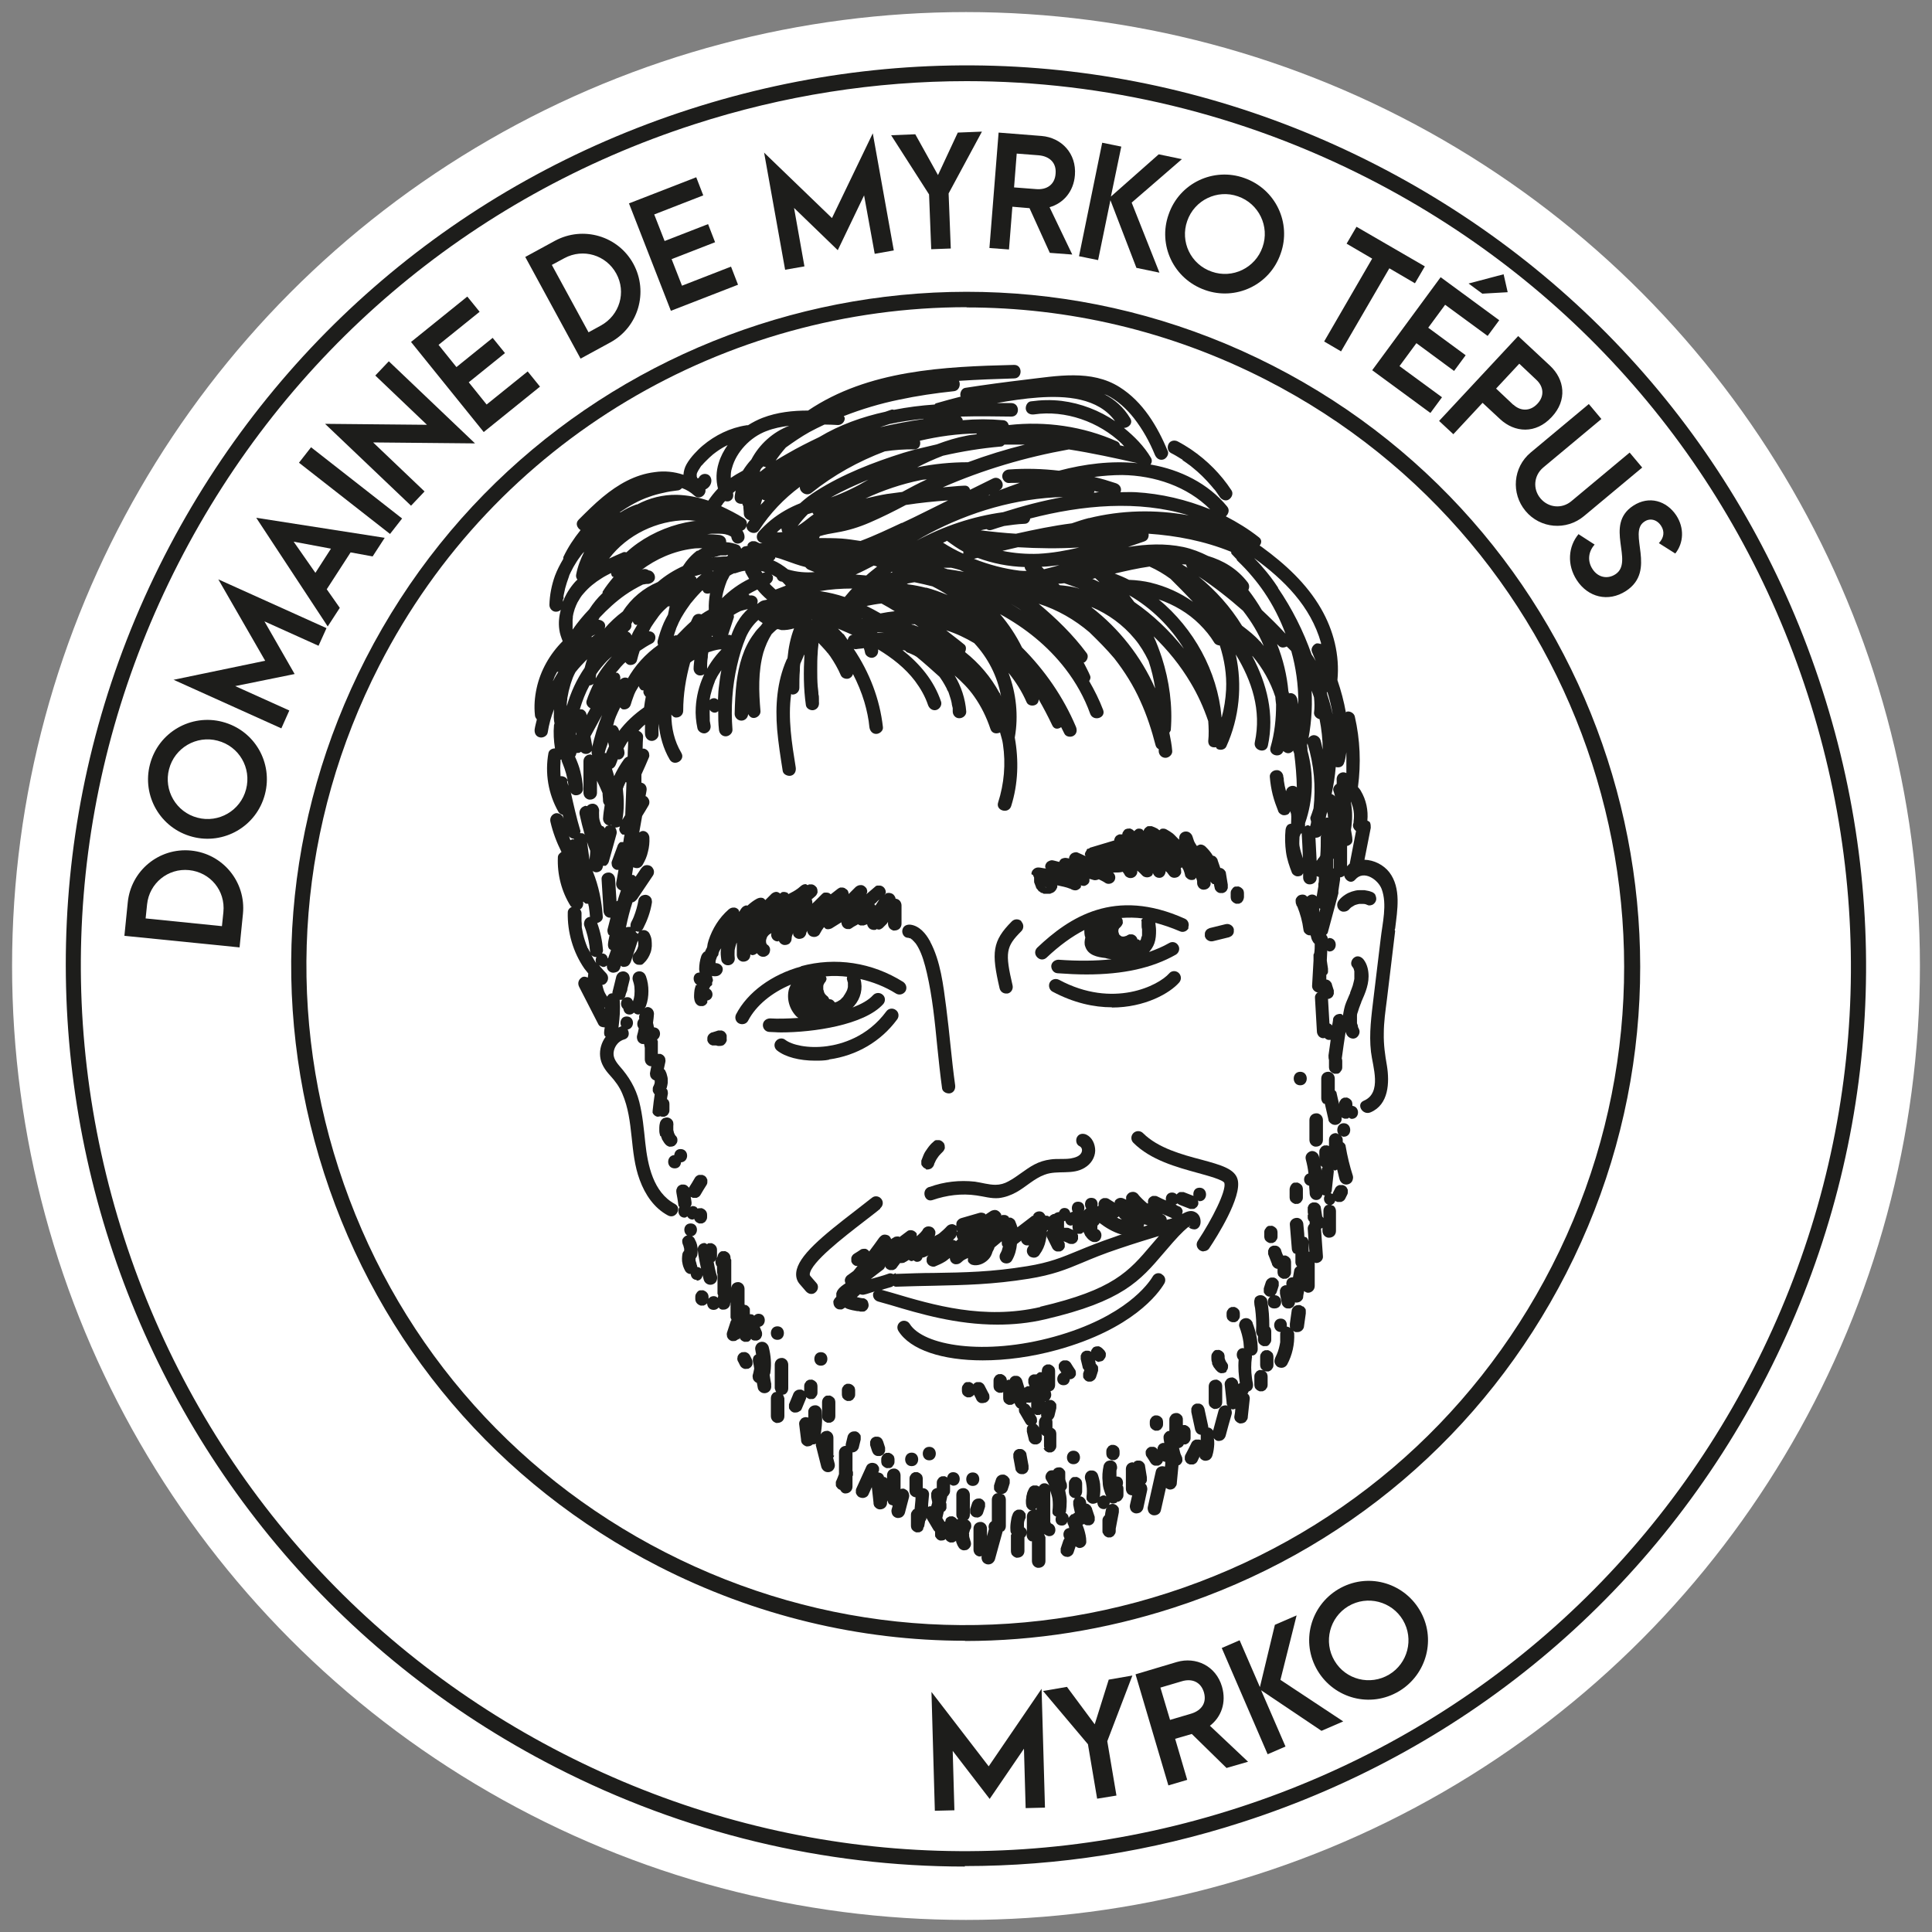 <?xml version="1.0" encoding="UTF-8"?>
<svg xmlns="http://www.w3.org/2000/svg" id="Calque_1" data-name="Calque 1" viewBox="0 0 80 80">
  <rect x="0" y="0" width="80" height="80" fill="#808080" stroke="none"/>
  <defs>
    <style>
      .cls-1 {
        fill: #1d1d1b;
      }

      .cls-2 {
        fill: #fff;
      }
    </style>
  </defs>
  <circle class="cls-2" cx="40" cy="40" r="39.5"></circle>
  <g>
    <path class="cls-1" d="M5.15,38.76l.14-1.39c.13-1.32,1.3-2.28,2.62-2.15,1.32.13,2.28,1.3,2.15,2.62l-.14,1.39-4.77-.48h0ZM9.25,37.77c.09-.89-.54-1.65-1.42-1.74-.87-.09-1.65.54-1.74,1.42l-.06.58,3.16.32s.06-.58.06-.58Z"></path>
    <path class="cls-1" d="M7.97,34.65c-1.34-.35-2.1-1.71-1.76-3,.35-1.34,1.71-2.1,3-1.76,1.34.35,2.1,1.7,1.76,3-.35,1.34-1.71,2.1-3,1.76ZM9.01,30.67c-.87-.23-1.78.29-2.01,1.18-.23.87.29,1.78,1.18,2.01.87.23,1.78-.29,2.01-1.18.23-.88-.29-1.78-1.18-2.01Z"></path>
    <path class="cls-1" d="M7.18,28.15l3.8-.79-1.94-3.37,4.48,2.02-.33.73-2.24-1.01,1.25,2.18-2.46.5,2.24,1.01-.33.74-4.48-2.02h.01Z"></path>
    <path class="cls-1" d="M14.52,22.87l-.99,1.53.54.77-.5.77-2.96-4.5,5.32.83-.5.77-.93-.17h.02ZM13.71,22.72l-1.55-.29.9,1.29.65-1.01h0Z"></path>
    <path class="cls-1" d="M12.38,19.16l.5-.64,3.77,2.95-.5.64s-3.77-2.95-3.77-2.95Z"></path>
    <path class="cls-1" d="M15.45,18.32l2.13,2.03-.56.59-3.56-3.39,4.22.04-2.14-2.04.56-.59,3.57,3.4s-4.22-.04-4.22-.04Z"></path>
    <path class="cls-1" d="M17.02,14.16l2.33-1.88.51.63-1.7,1.37.74.92,1.5-1.21.51.63-1.5,1.21.74.92,1.7-1.37.51.63-2.33,1.88-3.01-3.73Z"></path>
    <path class="cls-1" d="M21.75,10.64l1.23-.67c1.17-.63,2.62-.2,3.25.96.63,1.17.2,2.62-.96,3.25l-1.23.67-2.29-4.21ZM24.88,13.48c.78-.43,1.06-1.38.64-2.15-.42-.77-1.37-1.06-2.15-.64l-.52.28,1.52,2.79.51-.28Z"></path>
    <path class="cls-1" d="M26.05,8.42l2.78-1.08.29.75-2.03.79.43,1.1,1.8-.7.29.75-1.8.7.43,1.1,2.03-.79.29.75-2.78,1.08-1.74-4.46h0Z"></path>
    <path class="cls-1" d="M31.65,6.33l2.8,2.7,1.69-3.51.87,4.85-.79.14-.44-2.42-1.09,2.27-1.81-1.75.43,2.42-.8.14-.87-4.85h.01Z"></path>
    <path class="cls-1" d="M38.47,8.05l-1.57-2.45,1-.04.94,1.69.82-1.76,1-.04-1.38,2.56.09,2.28-.81.03-.09-2.28h0Z"></path>
    <path class="cls-1" d="M43.47,10.47l-.84-1.85-.71-.06-.14,1.77-.81-.06.38-4.78,1.78.14c.83.07,1.45.73,1.38,1.62-.05.68-.48,1.17-1.05,1.33l.94,1.96s-.93-.07-.93-.07ZM41.99,7.76l.91.07c.45.04.78-.19.81-.64.04-.45-.25-.72-.7-.76l-.91-.07-.11,1.4Z"></path>
    <path class="cls-1" d="M47.06,11.1l-1.08-2.81-.51,2.48-.79-.16.96-4.7.79.16-.43,2.07,1.98-1.75.96.2-2.08,1.8,1.15,2.9-.96-.2h0Z"></path>
    <path class="cls-1" d="M48.39,8.88c.45-1.31,1.87-1.96,3.13-1.51,1.31.46,1.96,1.87,1.51,3.13-.45,1.31-1.87,1.96-3.13,1.51-1.31-.46-1.96-1.87-1.51-3.13ZM52.28,10.23c.3-.85-.15-1.8-1.02-2.1-.85-.3-1.8.15-2.1,1.02-.3.85.14,1.8,1.02,2.1.85.3,1.8-.15,2.1-1.02Z"></path>
    <path class="cls-1" d="M56.82,10.71l-1.06-.62.41-.7,2.83,1.64-.41.7-1.06-.62-2,3.44-.7-.41,2-3.45v.02Z"></path>
    <path class="cls-1" d="M59.67,11.49l2.41,1.77-.48.65-1.76-1.29-.7.95,1.55,1.14-.48.65-1.56-1.15-.7.95,1.76,1.29-.48.65-2.41-1.77,2.84-3.86v.02ZM62.26,11.35l.17.75-1.05.06-.57-.42,1.44-.38h.01Z"></path>
    <path class="cls-1" d="M62.87,13.92l1.31,1.22c.61.57.73,1.43.07,2.13-.66.71-1.53.65-2.14.08l-.72-.67-1.21,1.3-.59-.55,3.27-3.51h0ZM62.67,16.76c.28.26.68.29.99-.04.31-.33.25-.72-.04-.99l-.71-.67-.96,1.03.71.67h0Z"></path>
    <path class="cls-1" d="M66.31,17.35l-2.41,2.01c-.39.33-.44.89-.11,1.28.33.39.89.44,1.28.11l2.41-2.01.52.62-2.41,2.01c-.73.61-1.81.52-2.42-.21s-.52-1.81.21-2.42l2.41-2.01s.52.62.52.62Z"></path>
    <path class="cls-1" d="M65.35,22.11l.68.44c-.27.3-.3.69-.09,1.01.23.36.63.43.95.22.8-.52-.49-2.04.74-2.84.66-.43,1.38-.2,1.78.4.34.52.31,1.14-.04,1.58l-.68-.43c.21-.22.25-.48.09-.72-.17-.26-.46-.33-.69-.17-.71.46.54,2.02-.76,2.87-.74.48-1.58.26-2.04-.45-.41-.63-.36-1.39.08-1.91h-.02Z"></path>
  </g>
  <path class="cls-1" d="M39.95,77.29c-5.82,0-11.61-1.38-16.94-4.11C4.72,63.81-2.55,41.31,6.81,23.02,11.35,14.16,19.07,7.59,28.54,4.53s19.57-2.25,28.43,2.29c8.86,4.54,15.43,12.25,18.48,21.72,3.06,9.47,2.24,19.57-2.29,28.43l-.29-.15.29.15c-4.54,8.86-12.25,15.43-21.72,18.48-3.77,1.22-7.64,1.82-11.49,1.82v.02ZM40.03,3.36c-3.78,0-7.59.59-11.29,1.79-9.31,3.01-16.89,9.46-21.35,18.17-4.46,8.71-5.26,18.63-2.25,27.94s9.46,16.89,18.17,21.35c8.71,4.46,18.63,5.26,27.94,2.25,9.31-3.01,16.89-9.46,21.35-18.17s5.26-18.63,2.25-27.94c-3.01-9.31-9.46-16.89-18.17-21.35-5.24-2.68-10.93-4.04-16.65-4.04Z"></path>
  <g>
    <path class="cls-1" d="M38.57,70.06l2.37,3.08,2.19-3.21.14,4.92-.8.02-.07-2.46-1.42,2.08-1.53-1.99.07,2.46-.81.02-.14-4.92Z"></path>
    <path class="cls-1" d="M45.07,72.25l-1.88-2.23.99-.17,1.15,1.55.58-1.85.98-.17-1.04,2.72.38,2.25-.8.13-.38-2.25.02.02Z"></path>
    <path class="cls-1" d="M50.8,73.22l-1.45-1.42-.69.2.5,1.7-.78.23-1.36-4.6,1.71-.51c.79-.23,1.62.16,1.87,1.02.19.66-.03,1.26-.5,1.62l1.58,1.49-.9.26h.02ZM48.44,71.22l.88-.26c.43-.13.66-.45.53-.89-.13-.43-.5-.58-.92-.45l-.88.26.4,1.34h-.01Z"></path>
    <path class="cls-1" d="M54.72,71.67l-2.5-1.68,1.01,2.33-.74.32-1.9-4.4.74-.32.84,1.94.62-2.58.9-.39-.67,2.67,2.6,1.72s-.9.39-.9.39Z"></path>
    <path class="cls-1" d="M54.56,69.18c-.71-1.19-.3-2.68.85-3.37,1.19-.71,2.68-.3,3.37.85.71,1.18.3,2.68-.85,3.37-1.19.71-2.68.3-3.37-.85ZM58.09,67.08c-.46-.77-1.47-1.04-2.26-.57-.77.46-1.04,1.47-.57,2.26.46.78,1.47,1.04,2.26.57.77-.46,1.04-1.47.57-2.26Z"></path>
  </g>
  <path class="cls-1" d="M39.96,67.94c-4.36,0-8.7-1.04-12.69-3.08-6.64-3.4-11.56-9.18-13.85-16.28s-1.68-14.66,1.72-21.3c7.02-13.71,23.87-19.15,37.58-12.13s19.15,23.87,12.13,37.58h0c-3.4,6.64-9.18,11.56-16.28,13.85-2.82.91-5.72,1.37-8.61,1.37h0ZM40.03,12.72c-9.92,0-19.51,5.42-24.33,14.85-3.32,6.49-3.92,13.88-1.68,20.81,2.24,6.93,7.04,12.58,13.53,15.9s13.88,3.92,20.81,1.68c6.93-2.24,12.58-7.04,15.9-13.53,6.85-13.39,1.54-29.86-11.85-36.71-3.97-2.03-8.21-2.99-12.39-2.99h0Z"></path>
  <g>
    <path class="cls-1" d="M49.2,50.78c.04.07.12.11.2.12.16.04.29-.09.31-.25s-.03-.38-.24-.47c-.15-.07-.31-.03-.52.09,0-.05.03-.09.02-.14-.02-.07-.06-.14-.13-.17-.03,0-.06-.03-.1-.04-.02-.02-.04-.03-.06-.04.02-.02.05-.02.07-.05h0s.08.06.12.07c.14.05.27.11.41.16.04,0,.07,0,.11,0,.04,0,.07,0,.1-.03s.06-.04.08-.07.04-.06.05-.1v-.07s0-.05-.02-.08c.02,0,.04.03.07.03.36,0,.36-.56,0-.56-.21,0-.28.18-.25.34h0l-.41-.16s-.07,0-.11,0c-.04,0-.07,0-.1.03s-.06.04-.08.07c-.04-.05-.11-.08-.19-.08-.2,0-.28.17-.25.33-.11-.05-.23-.1-.34-.16-.03-.02-.07-.03-.1-.03h-.11c-.06.02-.14.07-.17.13-.03.05-.03.12-.02.18,0,0-.02,0-.04,0-.14-.12-.27-.24-.39-.39,0,.02.03.03.04.05-.02-.03-.04-.06-.07-.08s-.06-.04-.1-.05c-.07-.02-.16,0-.22.03-.06.04-.11.1-.13.17,0,.04,0,.08,0,.12-.02-.02-.05-.03-.08-.04-.06-.04-.15-.05-.22-.03s-.14.07-.17.13v.06c-.09-.05-.18-.11-.26-.16-.03-.02-.07-.03-.1-.03h-.11s-.07.03-.1.05-.05.05-.07.08c0,.02-.02.04-.03.07,0,.04,0,.08,0,.12h0s-.03.02-.05.02c.04-.16-.03-.35-.25-.35-.26,0-.32.28-.21.44h0s-.08.06-.1.1h0c.06-.16,0-.38-.24-.38s-.31.25-.22.42c0,0,0,0-.02,0-.04,0-.05.03-.08.04-.03-.11-.1-.2-.24-.2-.13,0-.19.08-.23.17h0c-.07,0-.15.03-.2.08h-.04s-.09.04-.12.07c0,0-.02.03-.03.04-.03,0-.06-.04-.1-.04h-.07s-.05-.1-.11-.14-.15-.05-.22-.03-.13.06-.17.13c0,0,0,.03,0,.04-.02,0-.04,0-.06.02-.2.15-.4.31-.6.46-.03-.09-.06-.18-.1-.27-.03-.06-.11-.11-.17-.13-.03,0-.06,0-.09,0,0,0,0-.02,0-.03-.05-.05-.12-.09-.2-.08h-.07s-.03.02-.04.02c0-.03,0-.06-.03-.09-.04-.06-.1-.11-.17-.13s-.15,0-.22.03c-.08.05-.15.1-.23.15,0,0-.02-.03-.03-.04-.07-.03-.14-.05-.22-.03-.25.07-.51.15-.76.22-.07.02-.13.07-.17.13-.02.03-.03.07-.03.1v.09s-.11-.08-.18-.07c-.07,0-.15.03-.2.08-.1.11-.21.21-.32.3-.06.05-.13.07-.2.12.03-.06.04-.14.03-.2-.02-.06-.07-.14-.13-.17s-.14-.05-.22-.03c-.02,0-.04.02-.07.03-.04.02-.08.06-.1.1,0,.02-.03.04-.04.06-.06.08-.14.14-.21.21,0-.04,0-.08,0-.11-.04-.06-.1-.11-.17-.13s-.16-.02-.22.03c-.11.08-.21.16-.32.24,0,0-.02,0-.03-.02h-.07s-.1,0-.14.04c-.04.02-.07.04-.11.07-.02-.06-.06-.12-.11-.15-.07-.03-.14-.05-.22-.03-.07.02-.12.07-.17.13-.13.19-.27.37-.41.56,0,0-.02-.03-.03-.04-.03-.03-.08-.06-.12-.07h-.07s-.1,0-.14.04c-.08.05-.16.11-.25.16-.03.02-.06.04-.08.07s-.04.06-.05.1c0,.04,0,.07,0,.11,0,.04,0,.07.03.1,0,.02.03.04.04.06.03.03.08.06.12.07h.07c-.06.07-.11.14-.17.21-.07.05-.15.11-.22.16-.03.02-.06.04-.08.07s-.04.06-.05.1c-.02.06,0,.13.02.18-.12.08-.24.16-.32.28-.03.04-.04.08-.06.13v.03s0,.07,0,.1v.02l-.04.04s-.05.06-.06.09c-.02.03-.03.07-.02.11,0,.07.03.15.08.2.05.05.12.09.2.08h.07s.09-.04.12-.07c0,0,0,0,.02,0,.03.02.06.04.1.05.12.04.26.07.39.09.04,0,.08,0,.13.02.04,0,.07,0,.11,0,.04,0,.07,0,.1-.03.06-.03.11-.1.13-.17s0-.15-.03-.22c0-.02-.03-.04-.04-.06-.03-.03-.08-.06-.12-.07-.1,0-.19-.03-.29-.05.04-.04.09-.08.13-.12.05.02.1.03.16.02.15-.03.29-.09.44-.13,0,.02-.04.03-.05.06-.04.15.04.3.19.35l.53.15c1.2.36,2.72.81,4.42.81.64,0,1.3-.06,1.98-.22,3.21-.75,3.92-1.59,4.91-2.75.12-.14.25-.29.38-.44.36-.41.58-.6.7-.68v.04ZM37.08,52.72s-.06.03-.09.04c-.06-.03-.14-.05-.2-.02-.24.09-.49.15-.73.22h0c.17-.13.34-.27.52-.4.03-.03.05-.06.06-.09,0-.02,0-.04,0-.06,0,.03.02.06.04.08.02.03.05.05.08.07.02,0,.04.02.07.03.05,0,.1,0,.15,0,.02,0,.04-.02.07-.03.04-.02.08-.06.1-.1.04-.05.08-.11.12-.16h.07s.1,0,.14-.04c.05-.02.1-.06.15-.09.04.02.06.05.12.05.03,0,.05-.02.08-.03.04.03.08.06.14.06.13,0,.2-.08.23-.18h.04c.07-.02.14-.06.21-.09-.02.02-.04.03-.05.05-.02.03-.03.07-.03.1v.11c.02.07.06.13.13.17.06.03.15.06.22.03.14-.06.28-.12.41-.2.07-.04.13-.1.2-.15,0,.06.03.14.07.18.05.05.12.09.2.08.08,0,.14-.03.2-.08.03-.02.05-.05.08-.07.06-.05.13-.07.2-.11,0,.05,0,.09,0,.13.02.05.05.08.09.11.05.04.1.05.17.06.23.02.47-.1.62-.28.07-.08.11-.18.14-.28h0s.07-.12.08-.18c.1-.08.2-.17.3-.25,0,.06,0,.13.02.18,0,0,.03.02.03.03-.02.06-.03.12-.05.18-.02.03-.03.07-.05.1-.04.06-.05.14-.03.22.02.06.07.14.13.17.13.07.31.04.38-.1.12-.21.18-.44.2-.67.06-.05.12-.09.18-.14v.03s.03.06.06.09c.05.05.12.09.2.08h.06s-.03.06-.05.08c-.04.06-.05.15-.03.22.02.06.07.14.13.17.07.03.14.05.22.03.02,0,.04-.02.07-.03.04-.02.08-.06.1-.1.12-.16.21-.36.25-.56.02-.08.03-.17.03-.25,0,.04,0,.09.03.12.07.15.15.29.22.44.02.03.04.06.07.08s.06.04.1.05c.04,0,.07,0,.11,0,.04,0,.07,0,.1-.03.02,0,.04-.03.06-.04.03-.03.06-.08.07-.12,0-.02,0-.05,0-.07,0-.05,0-.1-.04-.14,0,0,0-.02,0-.02h0c.06.02.12.05.18.08.03.02.07.03.1.03h.11s.07-.03.1-.05.05-.05.07-.08c0-.02.02-.04.03-.07,0-.05,0-.1,0-.15,0-.02-.02-.04-.03-.07h0s.04,0,.06,0,.05,0,.07,0c.05,0,.09-.04.12-.07v-.02s.04.08.06.12c0,.02.02.05.04.07.03.04.06.08.1.12.04.03.08.07.13.09.03.02.07.03.1.03h.11s.07-.03.1-.05.05-.05.07-.08c.03-.06.05-.14.03-.22,0-.02-.02-.04-.03-.07-.02-.04-.06-.08-.1-.1,0,0-.02,0-.03-.02h0s0-.02,0-.03,0-.03,0-.04v-.04s0-.03.02-.05h0l.03-.03-.02.02h0s.03-.02.04-.04c0,0,0-.02.02-.04.26.2.55.37.87.47.02,0,.04,0,.06,0-.1.03-.19.06-.29.1-.65.22-1.12.41-1.53.58-.68.28-1.18.49-2.11.64-1.47.24-2.58.26-3.86.28-.49,0-1.01.02-1.58.04v-.04ZM39.64,51.01s-.02-.06-.04-.09c.02.02.03.05.05.06,0,0,0,.02,0,.03ZM39.61,51.13c0,.06.02.13.06.18-.02.02-.03.04-.06.06l-.02.02s-.08-.05-.13-.05h0s.08-.07.11-.11c.02-.03.02-.06.04-.09h0ZM35.81,53.42h-.04s.05,0,.08,0h-.04ZM43.39,50.93s0,0,0,.02c-.02.02-.03.04-.04.07v-.06s.02-.02.04-.03h0ZM48.53,50.45c-.06.02-.14.04-.22.06,0,0,0-.03,0-.04-.02-.07-.06-.14-.13-.17-.02,0-.04-.03-.06-.04l.41.18h0ZM46.33,50.36s.02.05.04.07c.03.02.05.04.08.06-.04,0-.07-.02-.11-.03-.03,0-.06-.04-.09-.05.03,0,.06-.02.08-.04h0ZM45.45,50.69h0ZM47.38,50.69s.09.04.14.05c-.06.02-.11.03-.17.05.02-.03.02-.07.03-.1ZM44.41,50.73v.07s0,.07.02.11v.02s-.09-.04-.13-.06c-.03-.02-.07-.03-.1-.03h-.11s-.02,0-.03,0v-.27s.03-.02.05-.02c.03.11.1.2.24.2.02,0,.03-.02.05-.02h0ZM43.08,54.12c-2.33.54-4.43-.08-6.11-.58l-.46-.13c.14-.05.29-.08.43-.13.02,0,.03-.03.05-.04.04.02.06.04.11.04h0c.57-.02,1.09-.03,1.57-.04,1.3-.03,2.43-.05,3.93-.29.99-.16,1.54-.38,2.23-.67.4-.17.86-.36,1.49-.57.68-.23,1.24-.4,1.67-.53-.11.12-.21.25-.31.36-.95,1.12-1.58,1.86-4.61,2.57h0Z"></path>
    <path class="cls-1" d="M48.11,52.76c-.13-.08-.3-.04-.38.1-.16.27-1.12,1.67-4.08,2.49-2.89.8-5.42.37-5.98-.53-.08-.13-.26-.17-.38-.09-.13.08-.17.25-.09.38.49.79,1.83,1.22,3.49,1.22.96,0,2.03-.14,3.11-.44,3.09-.86,4.16-2.32,4.41-2.74.08-.13.04-.31-.1-.38h0Z"></path>
    <path class="cls-1" d="M49.2,38.41c.06-.14,0-.31-.14-.37-2.91-1.31-4.79-.05-6.11,1.2-.11.11-.12.28,0,.4.06.06.13.09.2.09s.14-.03.19-.08c.53-.5,1.04-.87,1.56-1.14,0,.1,0,.21.04.31-.03.13-.05.26,0,.38.12.36.5.43.83.47.09.03.17.04.26.05-.65.07-1.37.08-2.2.02-.14,0-.29.1-.3.26,0,.15.1.29.26.3.42.03.82.05,1.2.05,1.53,0,2.73-.27,3.7-.82.13-.08.18-.25.1-.38-.08-.14-.25-.18-.38-.1-.26.15-.53.26-.83.37.09-.1.17-.22.22-.36.06-.17.07-.35.07-.53,0-.11-.02-.21-.03-.32.33.09.66.2,1.01.35.14.07.31,0,.37-.14h0ZM46.59,38.79h0,0ZM47.27,38.07s-.02.05,0,.08c0,.03,0,.06,0,.09h0v.04c0,.07,0,.13.02.2v.24h0v.02h0v-.03c0-.06,0-.03,0,0s0,.05-.02.08c0,.02-.02.04-.02.06,0,0,0,.02,0,.03,0,0-.02.03-.03.05h0s0,0,0,0l-.03.03h0s0-.02,0-.03c-.03-.03-.07-.03-.1-.04v-.03s-.03-.06-.06-.09c-.05-.05-.12-.09-.2-.08h-.07s-.08.03-.11.06h0s.03-.02.04-.03c-.02.02-.05.03-.07.04-.02,0-.04,0-.06.02h-.07s-.05,0-.07-.02c0,0-.03-.02-.04-.03l-.03-.03s-.02-.02-.02-.04,0-.04-.02-.06v-.07s0-.05.02-.07c0-.02.02-.03.03-.04l.05-.05s.05-.06.06-.09c.02-.03.03-.07.02-.11,0-.04,0-.07-.02-.11,0-.02-.02-.03-.03-.05.29-.02.58-.02.88.02l-.03.04Z"></path>
    <path class="cls-1" d="M33.17,40.02c-1.21.33-2.22,1.07-2.69,1.98-.07.14-.02.31.12.38.04.02.09.03.13.03.1,0,.2-.05.25-.15.33-.63.98-1.16,1.77-1.49-.03.06-.06.12-.08.18-.11.41.02.85.32,1.15.02.02.05.03.07.05-.45.03-.86.04-1.17.02-.15,0-.29.1-.3.26-.01.15.1.29.26.3.14,0,.31.02.49.02,1.32,0,3.44-.3,4.23-1.17.1-.11.1-.29-.02-.39-.11-.1-.29-.1-.4.02-.19.21-.49.37-.85.51.02-.02.05-.04.07-.07.27-.31.37-.72.26-1.11.51.12,1.01.31,1.47.6.13.08.3.04.39-.09.08-.13.04-.3-.09-.39-1.29-.81-2.8-1.04-4.24-.65h.01ZM32.95,40.71h0v.02h0v-.03h0ZM35.08,40.44s-.03.09,0,.14c0,.03.02.07.03.11v.03h0v.15s-.03.14-.05.16h0s-.02.04-.03.06c-.02.03-.04.07-.06.1s-.04.05-.05.08c-.04.05.04-.05,0,0,0,0-.02.03-.04.04-.03.04-.07.07-.1.1-.02,0-.03.02-.05.03-.02,0-.03.02-.05.03h0s-.07.03-.11.04h0c-.04-.06-.1-.12-.17-.13-.02,0-.05,0-.07-.02-.02-.05-.05-.1-.1-.13h0l-.06-.06s-.04-.06-.05-.09c0-.04-.02-.07-.03-.11v-.12s0-.06.02-.09c.02-.03.03-.07.06-.1,0,0-.02.03-.03.04.03-.03.05-.05.06-.09.02-.03.03-.07.02-.11,0-.02-.02-.05-.03-.07.31-.03.62-.02.93.02h-.02Z"></path>
    <path class="cls-1" d="M34.33,43.87c1.15-.16,2.15-.75,2.82-1.66.09-.12.07-.3-.06-.39-.12-.09-.3-.07-.39.06-.79,1.07-1.87,1.36-2.45,1.44-.81.11-1.47-.06-1.73-.26-.12-.1-.3-.07-.39.05-.1.12-.07.3.05.39.34.27.93.42,1.57.42.19,0,.39,0,.58-.04h0Z"></path>
    <path class="cls-1" d="M46.04,41.72c1.36,0,2.4-.59,2.79-1.04.1-.12.09-.29-.03-.4-.12-.1-.29-.09-.39.03-.43.49-2.31,1.47-4.56.26-.14-.07-.31-.02-.38.11s-.02.31.11.38c.88.47,1.72.65,2.46.65h0Z"></path>
    <path class="cls-1" d="M49.84,51.81c.09,0,.18-.04.23-.12.32-.48,1.36-2.12,1.18-2.84-.11-.45-.69-.61-1.5-.83-.8-.21-1.8-.48-2.42-1.1-.11-.11-.29-.11-.4,0s-.11.29,0,.4c.72.72,1.8,1.01,2.67,1.25.4.11,1.07.29,1.1.42.08.33-.51,1.5-1.1,2.39-.09.13-.05.3.08.39.05.03.1.05.16.05h0Z"></path>
    <path class="cls-1" d="M36.45,50.03c.12-.1.14-.27.04-.39s-.27-.14-.39-.04c-.19.15-.41.32-.64.5-1.42,1.09-2.42,1.91-2.49,2.59-.02.19.03.36.16.5l.25.29c.06.06.13.1.21.1.07,0,.13-.02.18-.07.06-.05.1-.13.1-.21,0-.07-.02-.13-.07-.18l-.25-.29s-.02-.03-.02-.07c.05-.49,1.39-1.52,2.27-2.2.23-.18.46-.35.65-.51v-.02Z"></path>
    <path class="cls-1" d="M42.3,38.15c-.11-.11-.29-.11-.4,0-.82.82-.85,1.3-.51,2.77.03.13.14.22.27.22h.06c.15-.03.24-.18.21-.33-.32-1.37-.28-1.61.36-2.25.11-.11.11-.29,0-.4h0Z"></path>
    <path class="cls-1" d="M42.78,36.25s.03.06.04.09c0,.05,0,.1,0,.14,0,.03,0,.07.02.1.02.06.04.11.06.16,0,.03.03.06.05.08.02.03.05.06.07.09,0,0,0,0,.02,0,.02.02.05.04.07.06,0,0,0,0,.02,0,.03,0,.06.03.09.04h.02s.06,0,.08,0h.02s.06,0,.09,0c0,0,.02,0,.04,0,.03,0,.07-.03.1-.04,0,0,0,0,.02,0,.02-.02.05-.03.07-.05.03-.02.05-.06.07-.08,0,0,0-.02.02-.03,0-.03.03-.05.03-.08v-.07c.18.04.36.07.53.14.02,0,.04.02.06.03.07.03.14.05.22.03.06-.02.14-.07.17-.13,0-.02,0-.05,0-.07.05.02.11.03.16.02.06-.02.14-.07.17-.13.03-.05.02-.1.02-.16.06.02.12.03.17.05.07.02.15,0,.22-.03h0c.09.05.19.09.27.15.12.08.31.03.38-.1.06-.12.03-.24-.06-.33.02,0,.04,0,.06,0,.12,0,.23,0,.34-.03.02.03.04.05.05.08v-.02c.03.07.06.13.13.16.06.04.15.05.22.03s.13-.06.17-.13c.03-.05.04-.11.03-.17.07.06.15.13.21.2.04.05.13.08.2.08s.15-.03.2-.08c.03-.03.03-.07.04-.1.02.06.06.12.12.16.06.04.15.05.22.03.12-.04.18-.15.19-.27l.06.06s.04.05.06.08c.04.06.09.11.17.13.07.02.16,0,.22-.03.06-.04.11-.1.13-.17,0-.06,0-.13-.02-.19.02,0,.03-.02.05-.04.02.03.04.07.06.1.03.07.05.14.07.22,0,.07.07.13.13.17.06.04.15.05.22.03.05,0,.08-.05.11-.09,0,.05.04.1.04.16v.06c0,.08.03.14.08.2.05.05.13.09.2.08.07,0,.15-.03.2-.08.05-.05.09-.12.08-.2,0-.05-.02-.11-.03-.16h0s0,.03,0,.04c0,.04.03.07.05.1s.05.05.08.07c0,0,.03,0,.04,0,0,.06.02.12.03.17,0,.04.03.07.05.1s.05.05.08.07c.03.02.07.03.1.03h.11s.04-.02.07-.03c.04-.02.08-.06.1-.1,0-.02.02-.04.03-.07,0-.05,0-.1,0-.15-.03-.16-.05-.33-.08-.49,0-.04-.03-.07-.05-.1s-.05-.05-.08-.07c-.03-.02-.06-.03-.1-.03-.04-.11-.07-.21-.11-.32,0-.04-.03-.07-.05-.1s-.05-.05-.08-.07c-.02,0-.05-.02-.07-.02-.04-.07-.09-.14-.15-.21-.05-.06-.1-.11-.16-.17-.06-.05-.12-.08-.2-.08-.05,0-.1.03-.15.06-.04-.07-.09-.13-.12-.21-.02-.06-.04-.12-.06-.18-.02-.07-.07-.13-.13-.17-.06-.04-.15-.05-.22-.03s-.13.06-.17.13c-.03.06-.04.13-.03.2-.1-.08-.17-.18-.27-.26-.08-.06-.16-.11-.25-.16-.06-.04-.15-.05-.22-.03-.03,0-.05.04-.08.06-.03-.02-.06-.05-.09-.07-.07-.04-.15-.07-.23-.1-.04,0-.07,0-.11,0-.04,0-.07,0-.1.03s-.06.04-.08.07-.04.06-.05.1h0s-.02-.04-.04-.06c-.06-.04-.15-.05-.22-.03-.05.02-.09.06-.13.1,0,0,0-.02-.02-.03-.03-.03-.06-.05-.09-.06-.03-.02-.07-.03-.11-.02-.04,0-.07,0-.11.02-.03,0-.06.03-.09.06,0,.02-.03.04-.04.06-.02.03-.02.06-.03.1h-.13s-.07.03-.1.05-.05.05-.07.08c0,.02-.02.04-.03.07v.05c-.33.1-.66.2-1,.3-.02,0-.03.03-.05.04-.03,0-.07,0-.09.04,0,0,0,.03-.02.05h0s-.06.09-.06.14c0,.03.02.05.03.08-.11-.05-.21-.1-.33-.15-.06-.03-.16,0-.22.03s-.11.1-.13.17v.05s-.06-.02-.09-.02c-.07-.02-.15,0-.22.03-.05.03-.08.08-.1.13-.1-.02-.2-.06-.3-.07-.07,0-.15.04-.2.08-.05.05-.09.13-.08.2,0,.02.02.04.03.06-.11,0-.21-.04-.32-.04-.15,0-.29.13-.28.28l.06.03ZM43.3,36.74s-.02-.03-.03-.04h0s.04.05.07.07c0,0-.03-.02-.04-.03Z"></path>
    <path class="cls-1" d="M51.47,37.29s.04-.09.04-.14v-.16s0-.07-.02-.11c0-.03-.03-.06-.06-.09-.03-.03-.06-.05-.09-.06-.03-.02-.07-.03-.11-.02-.02,0-.05,0-.07,0-.05,0-.09.04-.12.07,0,.02-.03.04-.04.06-.03.04-.04.09-.04.14v.16s0,.07.02.11c0,.03.03.06.06.09.03.03.06.05.09.06.03.02.07.03.11.02h.07s.09-.04.12-.07c0-.02.03-.04.04-.06h0Z"></path>
    <path class="cls-1" d="M28.81,40.81h0c-.02.06-.04.11-.05.17-.01.08-.02.16-.02.23v.09s.01.11.03.16c.02.07.07.13.13.17.03.02.07.03.1.03h.11c.07-.02.13-.06.17-.13.02-.03,0-.06.01-.1.26-.05.28-.38.07-.49.02-.03.03-.06.05-.09,0,0,.01,0,.02-.02.02-.02.04-.02.05-.04.02-.03,0-.07.01-.11,0-.02.03-.04.03-.07,0-.04,0-.07-.02-.11h0s-.01-.06-.02-.09c.08.02.16.02.24,0,.14-.04.24-.2.2-.34-.04-.12-.16-.19-.29-.19h0v-.07c.01-.07.04-.13.06-.19.03-.03.06-.07.06-.11s.02-.07.03-.11c.02-.05.05-.09.08-.13,0,.02,0,.03-.01.05-.02.15,0,.29.02.44.01.07.07.13.13.17.06.04.15.05.22.03s.13-.06.17-.13.04-.13.03-.21h0c-.01-.09,0-.18,0-.28.02-.09.04-.18.07-.27,0,0,.02-.03.02-.04v.51c0,.07.03.15.08.2s.13.09.2.08c.07,0,.15-.03.2-.08.05-.05.08-.12.08-.2v-.02s.05.03.08.03c.07,0,.14-.03.19-.08.04.04.07.08.12.11.06.04.15.05.22.03.06-.02.14-.07.17-.13s.05-.14.03-.22c-.02-.06-.06-.12-.12-.15h0s-.01-.02-.02-.03c0,0,0-.02-.01-.02,0-.02-.01-.04-.01-.05v-.08s.02-.07.03-.1c.01-.02.02-.05.04-.07.02-.03.05-.05.08-.08.02,0,.04-.02.07-.04,0,.02,0,.04-.01.06,0,.07.03.15.08.2.05.05.13.09.2.08,0,0,.02,0,.04-.02.02.04.04.07.06.09.05.05.13.09.2.08.07,0,.15-.03.2-.08,0-.02.03-.04.04-.06.02-.04.03-.08.03-.13h0c0-.08.03-.15.06-.22,0,0,0,0,0-.02,0,.04,0,.08.02.12.03.06.1.11.17.13s.15,0,.22-.03c.06-.04.11-.1.13-.17,0-.05.03-.09.05-.13,0,.02,0,.03,0,.05.02.06.07.14.13.17s.14.05.22.03c.07-.02.14-.06.17-.13.05-.1.11-.19.17-.27.03.03.06.07.1.08.07.02.15,0,.22-.03.13-.08.26-.16.4-.25h0c0,.07.03.15.08.2.05.05.12.09.2.08h.07s.09-.04.12-.07h0c.07-.05.15-.08.22-.13,0,0,0,0,.02.02.02,0,.04.02.07.03.05,0,.1,0,.15,0l.14-.05v.03c.02.06.07.14.13.17s.14.05.22.03c.02,0,.02-.02.04-.03.02,0,.04.02.06.02h.07s.09-.04.12-.07l.16-.16s.05-.06.06-.09v-.04.12c0,.07.03.15.08.2.03.03.06.05.09.06.03.02.07.03.11.02.07,0,.15-.03.2-.08.05-.05.08-.12.08-.2v-.76c0-.07-.03-.15-.08-.2-.03-.03-.06-.05-.09-.06-.02,0-.05-.02-.08-.02v-.03c-.02-.06-.07-.14-.13-.17s-.14-.05-.22-.03c-.04,0-.07.05-.1.08.02-.04.05-.07.05-.11,0-.07-.03-.15-.08-.2-.05-.05-.12-.09-.2-.08-.02,0-.05,0-.07,0-.05,0-.09.04-.12.07l-.34.29s.04-.07.04-.1c0-.04,0-.07-.02-.11,0-.03-.03-.06-.06-.09-.05-.05-.12-.09-.2-.08-.07,0-.14.03-.2.08l-.29.29s0-.07-.02-.1c0-.03-.03-.06-.06-.09-.02,0-.04-.03-.06-.04-.04-.03-.09-.04-.14-.04h-.07s-.09.04-.12.07l-.27.21s-.03-.02-.04-.03c-.04-.03-.09-.04-.14-.04-.02,0-.05,0-.07,0-.05,0-.09.04-.12.07l-.31.31s-.06.05-.09.08h0c.02-.06,0-.12-.02-.18l.02-.02s.1-.08.14-.12c.03-.03.05-.06.06-.09.02-.03.03-.07.02-.11,0-.04,0-.07-.02-.11,0-.03-.03-.06-.06-.09-.05-.05-.12-.09-.2-.08h-.07s-.03.02-.05.03c-.03,0-.06-.04-.09-.04-.08,0-.14.03-.2.08-.04.03-.08.07-.12.1-.12.09-.25.16-.39.23-.02,0-.02-.04-.04-.05-.07-.03-.14-.05-.22-.03-.03,0-.05.04-.08.06-.05-.03-.1-.07-.16-.07-.07,0-.14.03-.2.08-.09.09-.17.17-.26.26-.03-.04-.07-.08-.12-.09-.08-.02-.15,0-.22.03-.15.08-.28.18-.4.29-.03,0-.06-.02-.09,0-.07.02-.13.07-.17.13-.03.04-.06.09-.08.13-.01-.04-.02-.08-.04-.1-.05-.05-.12-.09-.2-.08-.08,0-.14.03-.2.08-.39.34-.67.79-.83,1.28-.03.09-.05.18-.06.28-.03.07-.07.13-.09.19h-.02c-.06.04-.1.1-.13.17-.06.18-.09.37-.09.56,0,.04.02.09.02.13-.3,0-.32.39-.1.51l-.07.02ZM36.34,37.31s.04-.04.07-.06l-.16.25s-.03-.05-.05-.06c.05-.04.1-.08.14-.13Z"></path>
    <path class="cls-1" d="M32.36,56.23c-.07,0-.15.03-.2.08-.05.05-.08.12-.08.2v.98s.03.1.06.15c-.05,0-.11.02-.14.06-.05.05-.08.12-.08.2v.74c0,.07.03.15.08.2.03.03.06.05.09.06.03.02.07.03.11.02.07,0,.15-.03.2-.08.05-.05.08-.12.08-.2v-.74s-.03-.1-.06-.15c.05,0,.11-.02.14-.06.05-.05.08-.12.08-.2v-.98c0-.07-.03-.15-.08-.2-.05-.05-.13-.09-.2-.08Z"></path>
    <path class="cls-1" d="M33.14,58.43s.06-.08.07-.12l.17-.41v-.05h0s.06.05.09.06c.03.02.07.03.11.02.02,0,.05,0,.07,0,.05,0,.09-.04.12-.07,0-.02.03-.04.04-.06.03-.04.04-.09.04-.14v-.25s0-.07-.02-.11c0-.03-.03-.06-.06-.09-.03-.03-.06-.05-.09-.06-.03-.02-.07-.03-.11-.02h-.07s-.09.04-.12.07c0,.02-.03.04-.04.06-.03.04-.04.09-.04.14v.22s0-.02-.02-.03c-.03-.02-.06-.04-.1-.05h-.07s-.1,0-.14.04c-.02,0-.04.03-.06.04-.03.03-.06.08-.07.12-.06.14-.11.27-.17.41,0,.04,0,.07,0,.11,0,.04,0,.07.03.1s.04.06.07.08.06.04.1.05h.07s.1,0,.14-.04c.02,0,.04-.03.06-.04v.03Z"></path>
    <path class="cls-1" d="M34.51,57.87s-.06-.05-.09-.06c-.03-.02-.07-.03-.11-.02-.02,0-.05,0-.07,0-.05,0-.09.04-.12.07-.05.05-.08.12-.08.2v.57s0,.07.02.11c0,.03.03.06.06.09.03.03.06.05.09.06.03.02.07.03.11.02h.07s.09-.04.12-.07c.05-.05.08-.12.08-.2v-.57s0-.07-.02-.11c0-.03-.03-.06-.06-.09h0Z"></path>
    <path class="cls-1" d="M34.51,60.27v-.74c0-.07-.03-.15-.08-.2-.03-.03-.06-.05-.09-.06-.03-.02-.07-.03-.11-.02-.07,0-.15.03-.2.08-.05.05-.08.12-.08.2h0s0,.02,0,.02c.08-.35.11-.72.08-1.08,0-.08-.03-.14-.08-.2-.05-.05-.13-.09-.2-.08-.07,0-.15.03-.2.08-.05.05-.09.12-.08.2v.23s-.07-.02-.1-.02c-.07,0-.15.03-.2.08,0,.02-.03.04-.04.06-.03.04-.04.09-.04.14.03.22.05.44.08.65,0,.04,0,.07.02.11,0,.03.03.06.06.09.03.03.06.05.09.06.03.02.07.03.11.02.07,0,.15-.03.2-.08h0s.1,0,.14-.03c0,.03-.02.07,0,.1.07.29.15.58.22.87.02.07.07.13.13.17.06.04.15.05.22.03s.13-.06.17-.13c.04-.07.05-.14.03-.22s-.04-.16-.06-.23c0-.03.04-.06.04-.1h-.02Z"></path>
    <path class="cls-1" d="M36.62,60.16l.03-.07s0-.1,0-.15l-.08-.25s-.03-.07-.05-.1-.05-.05-.08-.07c-.03-.02-.07-.03-.1-.03h-.11s-.04.02-.07.03c-.04.02-.08.06-.1.1,0,.02-.02.04-.03.07,0,.05,0,.1,0,.15l.08.25s.03.07.05.1.05.05.08.07c.03.02.07.03.1.03h.11s.04-.02.07-.03c.04-.02.08-.06.1-.1Z"></path>
    <path class="cls-1" d="M37.52,61.69s-.06-.04-.1-.05c-.04,0-.09,0-.13.02v-.57c0-.07-.03-.15-.08-.2-.05-.05-.13-.09-.2-.08-.07,0-.15.03-.2.08-.05.05-.08.12-.08.2v.15s0,0,0-.02c-.03-.03-.06-.05-.09-.06h-.04v-.03s-.03-.06-.06-.09c-.04-.04-.11-.06-.17-.07,0-.03.02-.05.03-.08v-.11c-.02-.06-.07-.14-.13-.17s-.14-.05-.22-.03c-.07.02-.14.06-.17.13-.14.3-.27.6-.41.9-.02.03-.03.07-.03.1v.11c.02.06.07.14.13.17.07.03.14.05.22.03.07-.02.14-.06.17-.13.05-.1.09-.21.14-.31.02.21.05.42.07.64,0,.04,0,.07.02.11,0,.03.03.06.06.09.05.05.13.09.2.08.07,0,.15-.03.2-.08.05-.05.09-.13.08-.2v-.02h0s.02-.05.03-.07c0,.06.02.12.06.15.03.03.09.04.14.06,0,.05-.03.11-.04.16-.02.07,0,.15.03.22.02.03.04.06.07.08s.06.04.1.05c.07.02.15,0,.22-.03.06-.04.11-.1.13-.17.06-.22.11-.44.17-.65.02-.07,0-.15-.03-.22-.02-.03-.04-.06-.07-.08h0Z"></path>
    <path class="cls-1" d="M36.57,60.71s.06.05.09.06c.03.02.07.03.11.02.02,0,.05,0,.07,0,.05,0,.09-.04.12-.07,0-.02.03-.04.04-.06.03-.04.04-.09.04-.14v-.08s0-.07-.02-.11c0-.03-.03-.06-.06-.09-.03-.03-.06-.05-.09-.06-.03-.02-.07-.03-.11-.02h-.07s-.09.04-.12.07c0,.02-.03.04-.04.06-.03.04-.04.09-.04.14v.08s0,.07.02.11c0,.03.03.06.06.09h0Z"></path>
    <path class="cls-1" d="M40.44,62.84s.1,0,.14-.04c.02,0,.04-.03.06-.04.03-.03.06-.08.07-.12.03-.08.05-.16.08-.25,0-.04,0-.07,0-.11,0-.04,0-.07-.03-.1s-.04-.06-.07-.08-.06-.04-.1-.05h-.07s-.1,0-.14.04c-.02,0-.04.03-.06.04-.03.03-.06.08-.07.12-.03.08-.05.16-.08.24,0,.04,0,.07,0,.11,0,.04,0,.07.03.1s.04.06.07.08.06.04.1.05h.07Z"></path>
    <path class="cls-1" d="M41.68,61.11s-.06-.04-.1-.05h-.07s-.1,0-.14.04c-.02,0-.04.03-.06.04-.03.03-.06.08-.07.12-.03.08-.05.16-.08.25,0,.04,0,.07,0,.11,0,.04,0,.07.03.1s.04.06.07.08c.02.02.04.02.06.03-.06,0-.12.02-.17.07s-.08.12-.08.2v.89c-.12.07-.16.2-.12.32-.03.1-.05.2-.08.3v-.31c0-.07-.03-.15-.08-.2-.05-.05-.13-.09-.2-.08-.07,0-.15.03-.2.08-.05.05-.08.12-.08.2v.87c0,.07.03.15.08.2.05.05.13.09.2.08.02,0,.04-.02.06-.02-.02.07,0,.15.03.21s.1.11.17.13.15.01.22-.03c.06-.04.11-.1.13-.17.11-.39.21-.78.32-1.16,0,0,.03,0,.05-.02.05-.05.08-.12.08-.2v-1.09c0-.07-.03-.15-.08-.2-.03-.03-.07-.03-.1-.04.05,0,.09,0,.13-.03.02,0,.04-.03.06-.04.03-.03.06-.08.07-.12.03-.08.05-.16.08-.25,0-.04,0-.07,0-.11,0-.04,0-.07-.03-.1s-.04-.06-.07-.08l-.03-.02Z"></path>
    <path class="cls-1" d="M42.45,60.1s-.05-.05-.08-.07c-.03-.02-.07-.03-.1-.03h-.11s-.04.02-.07.03c-.04.02-.08.06-.1.1,0,.02-.02.04-.03.07,0,.05,0,.1,0,.15.03.16.06.33.09.49,0,.04.03.07.05.1s.05.05.08.07c.03.02.07.03.1.03h.11s.04-.02.07-.03c.04-.02.08-.06.1-.1,0-.02.02-.04.03-.07,0-.05,0-.1,0-.15-.03-.16-.06-.33-.09-.49,0-.04-.03-.07-.05-.1Z"></path>
    <path class="cls-1" d="M40.28,60.97c-.36,0-.36.56,0,.56s.36-.56,0-.56Z"></path>
    <path class="cls-1" d="M40.74,58.09s.07,0,.1-.03c.02,0,.04-.03.06-.04.03-.03.06-.08.07-.12v-.07s0-.1-.04-.14c-.06-.11-.11-.22-.17-.33-.02-.03-.04-.06-.07-.08s-.06-.04-.1-.05c-.04,0-.07,0-.11,0-.04,0-.07,0-.1.03-.02,0-.04.03-.06.04,0,0,0,.02-.02.03,0,0,0,0,0-.02-.03-.03-.06-.05-.09-.06-.03-.02-.07-.03-.11-.02-.02,0-.05,0-.07,0-.05,0-.09.04-.12.07,0,.02-.03.04-.04.06-.03.04-.04.09-.04.14v.08s0,.07.02.11c0,.03.03.06.06.09.03.03.06.05.09.06.03.02.07.03.11.02h.07s.09-.04.12-.07c0,0,.02-.03.03-.04.04.07.08.15.11.22.02.03.04.06.07.08s.06.04.1.05c.04,0,.07,0,.11,0l.03-.02Z"></path>
    <path class="cls-1" d="M44.04,57.36c.17,0,.25-.12.26-.25h.02s.07,0,.1-.03c.02,0,.04-.03.06-.04.03-.03.06-.08.07-.12v-.07s0-.1-.04-.14c-.05-.08-.11-.16-.16-.25-.02-.03-.04-.06-.07-.08s-.06-.04-.1-.05c-.04,0-.07,0-.11,0-.04,0-.07,0-.1.03-.02,0-.04.03-.06.04-.03.03-.06.08-.07.12,0,.02,0,.05,0,.07,0,.05,0,.1.04.14.02.04.05.07.07.11-.25.1-.23.52.09.52h0Z"></path>
    <path class="cls-1" d="M46.48,61.52c.06-.16,0-.38-.23-.38h-.02v-.22s0-.06.02-.09c.02-.07,0-.15-.03-.22-.03-.06-.1-.11-.17-.13s-.15,0-.22.03c-.06.04-.11.1-.13.17-.05.23-.07.47-.04.7,0,.13.03.25.07.37.02.07.05.14.08.21-.03-.02-.06-.04-.1-.04-.07,0-.12.03-.17.07.02-.14.03-.28.02-.42,0-.16-.04-.32-.09-.48-.02-.07-.06-.13-.13-.17-.03-.02-.07-.03-.1-.03h-.11c-.07.02-.13.06-.17.13-.03.06-.05.14-.03.22.03.09.05.18.06.28.02.15.02.3,0,.45v-.05s0,.07,0,.11c0,.04,0,.07.03.1.03.06.1.11.17.13s.15,0,.22-.03c0,0,.02,0,.03-.02,0,.14.09.28.27.28.06,0,.09-.03.13-.06,0,.02-.04.03-.04.05-.02.09-.04.19-.05.28h-.02s-.03.04-.04.06c-.03.04-.04.09-.04.14v.33s0,.07,0,.11c0,.04,0,.07.03.1h0s.03.06.05.08c.03.03.06.05.09.06.03.02.07.03.11.02h.07s.09-.04.12-.07c0-.02.03-.04.04-.06.03-.04.04-.09.04-.14v-.09c.04-.23.09-.46.13-.68,0-.04,0-.07,0-.11,0-.04,0-.07-.03-.1-.03-.06-.1-.11-.17-.13s-.14,0-.2.03c0-.03.03-.06.03-.09.02,0,.04.02.06.03.07.02.16,0,.22-.03,0,0,.02-.03.03-.04h.05s.09-.04.12-.08c0-.02.03-.04.04-.06.03-.04.04-.09.04-.14v-.25s0-.07-.02-.11c0,0-.02-.02-.02-.03h0Z"></path>
    <path class="cls-1" d="M46.19,59.85s-.07-.03-.11-.02h-.07s-.09.04-.12.07c0,.02-.03.04-.04.06-.03.04-.04.09-.04.14v.08s0,.07.02.11c0,.03.03.06.06.09.03.03.06.05.09.06.03.02.07.03.11.02h.07s.09-.04.12-.07c0-.02.03-.04.04-.06.03-.04.04-.09.04-.14v-.08s0-.07-.02-.11c0-.03-.03-.06-.06-.09-.03-.03-.06-.05-.09-.06Z"></path>
    <path class="cls-1" d="M49.1,59.81s.09-.04.12-.07c0-.02.03-.04.04-.06.03-.04.04-.09.04-.14v-.25s0-.07-.02-.11c0-.03-.03-.06-.06-.09-.03-.03-.06-.05-.09-.06-.03-.02-.07-.03-.11-.02h-.04c0-.07,0-.14,0-.22,0-.04,0-.07-.02-.11,0-.03-.03-.06-.06-.09-.05-.05-.13-.09-.2-.08-.07,0-.15.03-.2.08,0,.02-.03.04-.04.06-.03.04-.04.09-.04.14,0,.15,0,.31,0,.46h0c-.06,0-.12.03-.16.08-.05.05-.09.12-.08.2,0,.07.02.14.03.22h-.08s-.04.02-.07.03c-.04.02-.08.06-.1.1,0,.02-.02.04-.03.07v.07s-.03-.04-.05-.06c-.03-.02-.06-.04-.1-.05-.04,0-.07,0-.11,0-.04,0-.07,0-.1.03-.02,0-.04.03-.06.04-.03.03-.06.08-.07.12v.07s0,.1.04.14c.05.08.11.16.16.25.02.03.04.06.07.08s.06.04.1.05c.04,0,.07,0,.11,0,.04,0,.07,0,.1-.03.02,0,.04-.03.06-.04.03-.03.06-.07.07-.12.03.02.07.03.1.03h0s0,.03,0,.05c0,.05,0,.11-.02.16,0,0-.02-.02-.03-.02-.14-.03-.31.04-.34.2-.11.49-.22.98-.33,1.47-.02.07,0,.15.03.22.03.06.1.11.17.13.14.03.31-.04.34-.2.07-.31.14-.62.21-.93.05.04.11.07.17.07.07,0,.15-.03.2-.08,0-.02.03-.04.04-.06.03-.04.04-.09.04-.14.02-.24.05-.49.07-.73h.03c.06-.04.11-.1.13-.17v-.07s0-.1-.04-.14c0-.02,0-.03-.02-.05-.04-.09-.05-.19-.08-.28h.02c.07-.02.13-.06.17-.13v-.02h.09Z"></path>
    <path class="cls-1" d="M47.99,58.63s-.07-.03-.11-.02h-.07s-.09.04-.12.07c0,.02-.03.04-.04.06-.03.04-.04.09-.04.14v.08s0,.07.02.11c0,.03.03.06.06.09.03.03.06.05.09.06.03.02.07.03.11.02h.07s.09-.04.12-.07c0-.02.03-.04.04-.06.03-.04.04-.09.04-.14v-.08s0-.07-.02-.11c0-.03-.03-.06-.06-.09-.03-.03-.06-.05-.09-.06Z"></path>
    <path class="cls-1" d="M50.13,58.26s.06.05.09.06c.03.02.07.03.11.02.07,0,.15-.03.2-.08.05-.05.08-.12.08-.2v-.65s0-.07-.02-.11c0-.03-.03-.06-.06-.09-.03-.03-.06-.05-.09-.06-.03-.02-.07-.03-.11-.02-.07,0-.15.03-.2.08-.05.05-.08.12-.08.2v.65s0,.07.02.11c0,.03.03.06.06.09Z"></path>
    <path class="cls-1" d="M50.96,54.73s.07.03.11.02h.07s.09-.04.12-.07c0-.02.03-.04.04-.06.03-.04.04-.09.04-.14v-.08s0-.07-.02-.11c0-.03-.03-.06-.06-.09-.03-.03-.06-.05-.09-.06-.03-.02-.07-.03-.11-.02h-.07s-.09.04-.12.07c0,.02-.03.04-.04.06-.03.04-.04.09-.04.14v.08s0,.07.02.11c0,.03.03.06.06.09.03.03.06.05.09.06Z"></path>
    <path class="cls-1" d="M52.82,50.84s-.06-.05-.09-.06c-.03-.02-.07-.03-.11-.02-.02,0-.05,0-.07,0-.05,0-.09.04-.12.07,0,.02-.03.04-.04.06-.03.04-.04.09-.04.14v.16s0,.07.02.11c0,.03.03.06.06.09.03.03.06.05.09.06.03.02.07.03.11.02h.07s.09-.04.12-.07c0-.02.03-.04.04-.06.03-.04.04-.09.04-.14v-.16s0-.07-.02-.11c0-.03-.03-.06-.06-.09h0Z"></path>
    <path class="cls-1" d="M53.44,49.1s-.04.09-.04.14v.33s0,.07.02.11c0,.03.03.06.06.09.03.03.06.05.09.06.03.02.07.03.11.02h.07s.09-.04.12-.07c0-.02.03-.04.04-.06.03-.04.04-.09.04-.14v-.33s0-.07-.02-.11c0-.03-.03-.06-.06-.09-.03-.03-.06-.05-.09-.06-.03-.02-.07-.03-.11-.02-.02,0-.05,0-.07,0-.05,0-.09.04-.12.07,0,.02-.03.04-.04.06h0Z"></path>
    <path class="cls-1" d="M50.77,56.79s.03-.04.04-.06c.03-.04.04-.09.04-.14v-.07s-.04-.09-.07-.12c0,0-.02-.02-.02-.03,0-.02-.02-.04-.03-.06,0-.02,0-.04-.02-.07v-.06s0-.07-.02-.11c0-.03-.03-.06-.06-.09-.03-.03-.06-.05-.09-.06-.03-.02-.07-.03-.11-.02-.02,0-.05,0-.07,0-.05,0-.09.04-.12.07,0,.02-.03.04-.04.06-.03.04-.04.09-.04.14v.09s0,.11.03.16c0,0,0,.03,0,.04,0,.04.03.07.05.11,0,.03.03.05.05.08.03.05.07.09.11.13.03.03.06.05.09.06.03.02.07.03.11.02.04,0,.07,0,.11-.02.03,0,.06-.03.09-.06h-.04Z"></path>
    <path class="cls-1" d="M31.05,56.12s-.04-.06-.07-.08c-.03-.02-.06-.04-.1-.05s-.07,0-.11,0c-.04,0-.07,0-.1.03-.02,0-.04.03-.06.04-.03.03-.06.08-.07.12,0,.02,0,.05-.01.07,0,.05.01.1.04.14.03.05.05.11.08.16.02.03.04.06.07.08.03.02.06.04.1.05s.07,0,.11,0c.04,0,.07,0,.1-.03.02,0,.04-.03.06-.04.03-.03.06-.08.07-.12v-.07s0-.1-.03-.14c-.03-.05-.05-.11-.08-.16Z"></path>
    <path class="cls-1" d="M27.01,46.01s.01.07.03.1.04.06.07.08c.03.02.06.04.1.05.04,0,.08,0,.13-.02h0s.07.03.11.02h.07s.09-.04.12-.07c.01-.02.03-.04.04-.06.03-.04.04-.09.04-.14v-.25s0-.07-.02-.11c-.01-.03-.03-.06-.06-.09,0,0-.02,0-.02,0,0-.07.02-.13.03-.2.01-.04.01-.07,0-.11,0-.04-.01-.07-.03-.1,0,0-.02-.02-.03-.03,0,0,.01-.03.02-.04.02-.07.03-.14.04-.2v-.14c0-.07-.02-.14-.04-.21-.01-.05-.03-.09-.05-.13-.01-.02-.02-.05-.04-.07,0,0-.02,0-.03-.03.02-.09.04-.19.06-.28.01-.04.01-.07,0-.11,0-.04-.01-.07-.03-.1s-.04-.06-.07-.08c-.03-.02-.06-.04-.1-.05h-.07s-.03,0-.04,0v-.52s-.02-.05-.03-.08c.19-.13.16-.48-.13-.5-.01-.06-.03-.13-.04-.19.02-.12.03-.25.04-.37,0-.07-.03-.15-.08-.2s-.13-.09-.2-.08c-.04,0-.08.03-.11.05.02-.03.05-.06.06-.1.07-.19.1-.4.1-.61s-.03-.41-.1-.61c-.03-.07-.06-.13-.13-.17-.06-.04-.15-.05-.22-.03s-.13.06-.17.13c-.03.06-.05.15-.03.22.03.09.06.19.07.29.01.11.01.22,0,.34-.01.09-.03.17-.06.25-.04-.09-.1-.17-.23-.17-.28,0-.34.34-.17.48.02.12.09.24.26.24.08,0,.13-.03.18-.08.04.04.1.08.18.08.04,0,.06-.03.09-.04,0,0-.03,0-.03.03-.03.06-.03.12-.02.19-.1.1-.11.28-.02.39-.02.1-.04.21-.07.3-.02.07,0,.16.03.22s.1.11.17.13c.03,0,.06,0,.09,0,.01.05.02.11.03.16v.48c0,.07.03.15.08.2.03.03.06.05.09.06.03.02.06.02.1.02-.02.08-.03.16-.05.25-.01.04-.01.07,0,.11,0,.04.01.07.03.1s.04.06.07.08c.03.02.06.04.09.05v.09s-.01.06-.03.1c0,0-.01.02-.02.04-.02.03-.03.07-.03.1v.11s.03.07.05.1c0,0,.02.02.03.03-.03.21-.06.42-.08.63-.01.04-.01.07,0,.11l-.02-.03Z"></path>
    <path class="cls-1" d="M27.36,47.03s.03.08.05.13c0,.02.02.04.03.06.04.07.08.13.13.18.03.03.06.05.09.06.03.02.07.03.11.02.04,0,.07,0,.11-.02.03,0,.06-.03.09-.06.05-.05.09-.12.08-.2,0-.02,0-.05-.01-.07-.01-.04-.04-.08-.07-.11,0,0,0,0,.01.02-.03-.04-.05-.08-.07-.13-.01-.04-.02-.08-.03-.12v-.17s.01-.07,0-.11c0-.04-.01-.07-.03-.1s-.04-.06-.07-.08c-.03-.02-.06-.04-.1-.05-.07-.02-.15,0-.22.03-.06.04-.11.1-.13.17-.02.07-.03.14-.03.21v.14c0,.07.02.14.04.21h.02Z"></path>
    <path class="cls-1" d="M27.94,48.38c.17,0,.25-.12.26-.25.34-.02.34-.55-.02-.55-.17,0-.25.12-.26.25-.34.02-.34.55.02.55Z"></path>
    <path class="cls-1" d="M33.99,56.55c.36,0,.36-.56,0-.56s-.36.56,0,.56Z"></path>
    <path class="cls-1" d="M32.19,55.48c.36,0,.36-.56,0-.56s-.36.56,0,.56Z"></path>
    <path class="cls-1" d="M35.24,57.32s-.07-.03-.11-.02h-.07s-.09.04-.12.07c0,.02-.03.04-.04.06-.03.04-.04.09-.04.14v.16s0,.07.02.11c0,.03.03.06.06.09.03.03.06.05.09.06.03.02.07.03.11.02h.07s.09-.04.12-.07c0-.02.03-.04.04-.06.03-.04.04-.09.04-.14v-.16s0-.07-.02-.11c0-.03-.03-.06-.06-.09-.03-.03-.06-.05-.09-.06Z"></path>
    <path class="cls-1" d="M38.48,60.47c.36,0,.36-.56,0-.56s-.36.56,0,.56Z"></path>
    <path class="cls-1" d="M44.45,60.63c.36,0,.36-.56,0-.56s-.36.56,0,.56Z"></path>
    <path class="cls-1" d="M57.77,38.45c.09-.76.26-1.67-.24-2.33-.24-.31-.64-.51-1.03-.52.09-.44.17-.88.26-1.32,0-.07,0-.15-.03-.22-.02-.04-.07-.06-.11-.08.04-.43-.05-.86-.27-1.23-.03-.06-.08-.11-.12-.16.13-.98.09-1.96-.13-2.92-.03-.14-.2-.24-.34-.2,0,0-.02.02-.03.03-.08-.45-.2-.9-.35-1.34.1-1.03-.16-2.06-.68-2.96-.6-1.04-1.49-1.85-2.45-2.55-.03-.02-.06-.04-.09-.06.08-.1.1-.24-.03-.34-.43-.34-.89-.62-1.37-.87.11-.1.17-.27.05-.41-.78-.95-1.94-1.52-3.14-1.73h-.03c.05-.08.08-.17.02-.28-.29-.49-.69-.89-1.12-1.24.19,0,.39-.19.26-.4-.27-.45-.64-.78-1.08-1,.04.02.08.03.11.04.44.22.81.56,1.12.95.36.46.65.98.87,1.52.06.14.18.24.34.2.13-.03.25-.21.2-.34-.43-1.03-1.03-2.05-2-2.66-1.17-.74-2.6-.46-3.89-.31-.84.1-1.67.21-2.5.34-.15.02-.23.21-.2.34,0,.01,0,.01.02.02-.35.09-.69.18-1.03.28-.03,0-.04.04-.06.05-.57.04-1.13.11-1.68.22-.03,0-.06-.02-.1-.01-.09.03-.17.06-.26.09-.96.21-1.89.54-2.74,1.05-.44.21-.88.43-1.31.68-.16.09-.33.19-.49.29.13-.19.27-.37.42-.54.32-.23.64-.45.98-.64.2-.11.41-.21.62-.31.19,0,.37.01.56.02.15,0,.28-.13.28-.28,0-.04-.03-.06-.04-.09.74-.29,1.51-.52,2.29-.68.75-.16,1.5-.27,2.26-.35.23-.02.3-.27.22-.43.78-.05,1.55-.08,2.28-.1.36,0,.36-.57,0-.56-2.91.07-6.04.21-8.53,1.89-.64,0-1.28.07-1.88.3-.21.08-.42.19-.61.31-.02,0-.04-.01-.06,0-.67.1-1.3.41-1.81.84-.12.1-.23.21-.34.33-.12.13-.24.28-.33.44-.08.14-.12.29-.13.44-.38-.13-.79-.17-1.19-.11-.82.1-1.52.51-2.15,1.03-.35.29-.68.62-1,.94-.15.15-.06.34.08.43-.28.35-.52.71-.71,1.11-.01.03,0,.06-.01.09-.13.22-.25.45-.34.69-.14.39-.22.8-.23,1.21,0,.15.13.29.28.28.07,0,.14-.03.19-.08-.07.27-.1.54-.06.82.02.17.08.33.14.48-.53.53-.92,1.21-1.08,1.95-.08.37-.11.74-.07,1.11,0,.07.04.13.08.18-.03.13-.07.27-.09.4-.02.15.04.3.2.34.13.04.32-.05.34-.2.05-.33.14-.65.26-.96,0,.15-.02.3,0,.45,0,.05.02.09.02.14,0,.02-.02.04-.02.06-.03.32-.01.65.04.97-.12,0-.24.06-.27.19-.15.83-.01,1.69.41,2.43.04.07.1.11.18.13.02.06.03.12.04.18,0,0,0-.03-.01-.04-.03-.14-.21-.24-.34-.2-.15.05-.23.19-.2.34.1.44.26.86.46,1.26-.08.05-.15.12-.15.22-.03.7.15,1.42.53,2.02.01.02.03.02.05.03-.09.04-.17.12-.17.23-.02.82.22,1.65.69,2.33.05.07.11.13.16.2h0c-.01.06-.01.12-.02.17-.09-.04-.18-.06-.26,0-.13.09-.17.24-.1.38.27.52.53,1.04.8,1.56.05.09.15.12.26.12,0,.05-.02.1-.02.15-.01.07-.01.15.03.22,0,0,.02,0,.03.02-.17.23-.26.52-.23.81.03.31.2.56.41.79s.39.47.51.76c.49,1.13.29,2.42.72,3.57.22.6.59,1.16,1.17,1.47.32.17.6-.31.28-.48-.89-.48-1.12-1.6-1.22-2.53-.06-.57-.11-1.14-.25-1.7-.15-.58-.43-1.04-.82-1.48-.16-.19-.29-.38-.23-.63.05-.22.21-.41.43-.47.21-.06.22-.27.14-.41.3-.05.3-.54-.04-.54-.24,0-.31.25-.22.41h-.02s-.06.03-.1.05c.05-.38.08-.76.05-1.15.04,0,.08,0,.11,0,.06-.04.11-.1.13-.17,0-.04.02-.07.03-.11.03-.06.05-.12.05-.18.03-.12.06-.24.09-.36.02-.07,0-.15-.03-.22-.02-.03-.04-.06-.07-.08-.03-.02-.06-.04-.1-.05-.07-.02-.15,0-.22.03-.06.04-.11.1-.13.17-.05.22-.11.44-.16.65v.05c-.07,0-.14.02-.18.08-.02.02-.03.04-.04.06h0c-.05-.08-.1-.16-.13-.24-.03-.08-.05-.17-.07-.25h0c.06,0,.12-.03.16-.08.1-.11.11-.28,0-.4-.07-.07-.13-.14-.19-.21-.03-.03-.06-.06-.08-.1,0,0-.01-.02-.02-.03h0s.1.08.18.08c.06,0,.1-.03.14-.06v.06s.01.07.03.1c.03.06.1.11.17.13s.15,0,.22-.03c.02,0,.04-.03.06-.04.03-.03.06-.08.07-.12.01-.03.02-.06.03-.09.02,0,.03.04.06.04.07.02.15,0,.22-.03.06-.04.1-.1.13-.17l.29-.88s.02.05.02.08v.13s-.02.09-.04.13-.04.08-.06.11c-.02.02-.04.05-.06.07-.05.05-.08.13-.08.2s.03.15.08.2.12.09.2.08c.02,0,.05,0,.07,0,.05,0,.09-.04.12-.07.13-.12.22-.27.28-.44.03-.08.04-.17.05-.26,0-.09,0-.18-.01-.26-.01-.1-.05-.19-.09-.27-.03-.06-.1-.11-.17-.13s-.16,0-.22.03c-.04.03-.06.07-.09.12h0s-.05-.05-.08-.07h0s0-.02-.01-.04c.05,0,.09.03.14.02.07-.02.13-.06.17-.13.17-.33.3-.68.36-1.05.01-.04.01-.07,0-.11,0-.04-.01-.07-.03-.1-.03-.06-.1-.11-.17-.13s-.15,0-.22.03c-.06.04-.12.1-.13.17-.04.24-.11.48-.2.71-.03.07-.06.14-.1.21-.03.06-.04.13-.03.2-.06,0-.13,0-.19.02.07-.35.16-.7.27-1.04h.02c.07-.02.12-.07.17-.13.22-.33.44-.65.66-.98.04-.06.05-.15.03-.22-.02-.06-.07-.14-.13-.17s-.14-.05-.22-.03-.12.07-.17.13c-.08.11-.15.23-.23.34-.03-.02-.05-.06-.09-.07h-.06l.05-.32h0c.06.03.14.05.22.03.07-.02.13-.06.17-.13.1-.17.18-.35.22-.54.05-.19.07-.39.06-.58,0-.07-.03-.14-.08-.2-.05-.05-.13-.09-.2-.08-.05,0-.09.03-.14.06l.12-.68c.09-.14.17-.28.26-.43.04-.06.05-.15.03-.22-.02-.06-.07-.14-.13-.17h-.02c.01-.07.03-.15.04-.22.03-.15-.04-.3-.2-.34h-.01v-.34c.11-.24.22-.49.32-.73.01-.04.01-.07,0-.11,0-.04-.01-.07-.03-.1-.03-.06-.1-.11-.17-.13h-.07c0-.17.01-.33.02-.5,0-.11-.09-.2-.19-.24.09-.09.17-.18.27-.26h0c0,.13-.01.27,0,.4.01.15.12.28.28.28.14,0,.29-.13.28-.28-.01-.14,0-.28,0-.43.06.52.19,1.02.46,1.48.18.31.67.03.48-.28-.29-.49-.41-1.03-.41-1.58.05.07.12.13.21.12.15,0,.28-.12.28-.28,0-.68.11-1.35.29-2h.01c.05-.05.11-.08.16-.11-.01.12-.03.24-.03.37,0,.15.13.29.28.28.15,0,.28-.12.28-.28s0-.32.03-.48c0,.05,0-.04,0-.06,0-.04.01-.08.02-.12v-.02c.15-.05.31-.1.47-.12h.08c-.63.64-1.02,1.5-1.07,2.4-.02.29.01.59.07.87.03.14.21.24.34.2.15-.05.23-.19.2-.34-.01-.06-.02-.11-.03-.17,0,.06,0-.01,0-.03v-.08c0-.12-.01-.23,0-.35.04.07.11.12.21.12.06,0,.1-.03.14-.06,0,.25,0,.51.03.76.01.15.12.28.28.28.14,0,.29-.13.28-.28-.07-.89-.01-1.78.19-2.65.09-.4.21-.8.37-1.18.12-.27.29-.51.51-.71.05.05.12.09.18.13-.02.04-.05.07-.08.11-.1.1-.2.21-.28.33-.44.58-.63,1.3-.72,2.01-.05.43-.07.87-.08,1.31,0,.15.13.28.28.28s.27-.12.28-.27c.05.09.12.16.23.16.14,0,.29-.13.28-.28-.07-.81-.1-1.64.12-2.43.08-.26.19-.52.34-.76.06-.06.12-.12.19-.18.02-.01.03-.02.05-.03.05,0,.11.03.16.04.18.01.36-.02.53-.07-.15.39-.23.8-.27,1.22,0,.03-.03.05-.04.08-.4.91-.47,1.91-.39,2.89.05.57.14,1.14.23,1.71.02.15.21.23.34.2.16-.04.22-.19.2-.34-.16-.99-.33-2.03-.19-3.04.02,0,.04.03.06.02.15,0,.28-.12.28-.28,0-.24,0-.48.02-.71,0-.1,0-.19.02-.29.05-.1.08-.2.13-.3,0-.03.03-.05.04-.08-.04.7-.04,1.4.06,2.1.02.15.21.24.34.2.16-.05.22-.19.2-.34,0,.05,0-.04,0-.05,0-.03,0-.05,0-.08,0-.06,0-.12-.02-.18,0-.11-.02-.22-.03-.33-.02-.23-.02-.47-.02-.7s0-.46.02-.69c0-.11.02-.23.03-.34v-.07c.1.1.19.2.28.3.02.02.04.05.06.07,0,.01.06.08.03.03.04.05.08.11.12.16.17.25.32.51.44.79.06.13.27.18.38.1.07-.04.1-.1.12-.16.19.37.35.75.47,1.15.1.34.18.71.21,1.05.02.15.12.28.28.28.14,0,.3-.13.28-.28-.13-1.17-.56-2.27-1.21-3.24.04,0,.07.02.11.01.1-.02.21-.02.31-.04.02.06.04.13.05.19.02.14.21.24.34.2.16-.05.22-.19.2-.34h0c.58.35,1.12.77,1.53,1.31.23.31.42.64.54,1,.05.14.19.24.34.2.14-.04.24-.2.2-.34-.3-.89-.89-1.58-1.6-2.14.04,0,.07.01.11.02.03.04.07.07.12.09.03,0,.06.02.08.03,0,0,.02,0,.03.01.05.02.1.05.15.07.03.02.07.04.1.06.33.27.64.55.94.82,0,.01.02.02.03.04.03.05.07.1.1.15.06.1.12.2.17.3,0,.02.02.05.03.07,0,.01.05.1.02.03.03.05.04.11.06.16.04.12.08.24.1.36,0,.06.03.13.04.19h0v.03s0,.07,0,.11c0,.15.12.29.28.28.14,0,.29-.12.28-.28-.04-.53-.21-1.04-.48-1.49.3.26.58.54.81.87.29.41.51.86.67,1.34.06.2.26.22.4.15.04.16.1.32.12.49.12.81.05,1.63-.2,2.41-.11.34.43.49.54.15.29-.92.32-1.89.15-2.84.16-.9.06-1.83-.26-2.68.3.37.56.78.75,1.22.06.14.26.17.38.1.09-.05.12-.14.12-.22.2.35.39.71.56,1.07.08.18.25.17.37.08.04.09.09.17.13.26.06.14.26.17.38.1.14-.08.16-.24.1-.38-.52-1.23-1.29-2.34-2.23-3.28-.25-.51-.56-.97-.91-1.38,1.04.57,1.97,1.31,2.71,2.27.43.56.78,1.18,1.02,1.85.12.34.66.19.54-.15-.16-.42-.36-.82-.58-1.2.05-.07.07-.15.04-.22-.08-.19-.18-.37-.27-.55h.03c.12-.07.19-.26.1-.38-.57-.77-1.26-1.44-1.99-2.05.78.25,1.49.66,2.1,1.18.36.35.71.7,1.03,1.08.43.55.8,1.14,1.08,1.77.27.59.47,1.21.63,1.83.02.08.07.13.13.16,0,.03,0,.05,0,.08,0,.15.12.28.28.28.14,0,.29-.13.28-.28-.02-.26-.07-.51-.12-.76.02-.04.05-.06.06-.11.08-1.01-.06-2.03-.37-3h0c-.1-.3-.21-.6-.34-.88.59.57,1.11,1.21,1.53,1.92.3.5.54,1.03.73,1.59.02.27.03.55,0,.83,0,.21.16.28.32.25.02.02.02.05.05.07.12.07.32.04.38-.1.54-1.19.67-2.54.39-3.81h0c.67,1.1,1.07,2.31.79,3.63-.08.35.46.5.54.15.28-1.31-.04-2.56-.64-3.7v-.02c.42.5.75,1.08.95,1.7,0,.1.02.2.03.31,0,.6-.06,1.19-.23,1.77-.1.34.41.48.53.16.05.05.13.09.2.09.09,0,.16-.05.21-.11,0,.04.03.08.04.12.06.47.1.94.11,1.42,0,0,0-.03-.03-.04-.06-.04-.15-.05-.22-.03s-.13.06-.17.13c0,.02-.02.05-.03.08-.04-.15-.07-.29-.09-.44,0-.05,0-.1-.02-.15,0-.08-.03-.14-.08-.2-.05-.05-.13-.09-.2-.08-.07,0-.15.03-.2.08s-.09.12-.08.2c.02.25.06.5.12.74.06.24.15.48.24.71.03.06.11.11.17.13.07.02.16,0,.22-.03.05-.03.07-.08.1-.13,0,.04.02.07.03.11.02.14,0,.27,0,.41-.05,0-.11.02-.15.06-.05.06-.07.12-.08.2-.03.3-.02.61.02.91s.14.59.25.87c.03.06.11.11.17.13.07.02.16,0,.22-.03.03-.02.05-.06.07-.09v.18c0,.15.12.29.28.28.15,0,.29-.12.28-.28v-.06s.06.03.09.03c0,.04,0,.07,0,.11,0,.06,0,.11-.02.17,0,.03,0,.05,0,.08,0-.06,0,.02,0,.03-.02.14-.05.28-.07.42-.05-.05-.12-.08-.19-.08-.08,0-.15.04-.2.09-.04-.04-.08-.07-.13-.08-.07-.02-.16,0-.22.03-.06.04-.11.1-.13.17v.07s0,.1.03.14c0,.03.02.06.04.08.12.3.21.62.25.94v-.02s0,.07.02.1c0,.03.03.06.06.09.05.05.13.09.2.08h.02c.02.07.03.14.06.2.03.06.06.11.11.15,0,.13,0,.25-.02.38h0s-.02.04-.03.07c0,.05,0,.1,0,.15,0,.03,0,.06,0,.09-.02.35-.04.7-.06,1.06,0,.14.12.26.26.27-.02,0-.04,0-.06.02-.05.05-.09.12-.08.2.03.46.05.93.08,1.39,0,.07.03.14.08.2.05.05.13.09.2.08,0,0,.03,0,.04-.02,0,0,.02.03.04.04.03.02.06.04.1.05.04,0,.07,0,.11,0h0c-.03.21-.06.42-.09.64,0,.07,0,.13.02.19,0,0,0,.03,0,.04v.25s0,.07.02.11c0,.03.03.06.06.09.03.03.06.05.09.06.03.02.07.03.11.02.02,0,.05,0,.07,0,.05,0,.09-.04.12-.07,0-.02.03-.04.04-.06.03-.04.04-.09.04-.14v-.25s0-.07-.02-.11h0c.05-.37.1-.73.16-1.1.02.05.03.1.06.14.08.12.25.18.38.1.12-.08.18-.25.1-.38,0-.02-.02-.04-.03-.06,0,0,0-.02,0-.03,0-.04-.03-.09-.04-.13,0-.05,0,.04,0,0v-.23c0-.06,0,.04,0-.02,0-.02,0-.05,0-.07,0-.05.02-.11.04-.16.03-.1.06-.2.1-.29,0-.02.02-.04.03-.07.02-.05,0,.03,0-.02.02-.05.04-.09.06-.14.05-.11.09-.21.13-.32.07-.2.12-.41.12-.62,0-.24-.05-.49-.2-.69-.09-.12-.25-.19-.38-.1-.12.07-.19.26-.1.38.03.03.05.07.07.11,0,0,0,0,0,.02,0,.02.02.04.02.07,0,.02,0,.04,0,.06,0,.05,0-.05,0,0v.25s-.02.11-.03.14c-.02.1-.05.19-.09.29-.02.04-.03.09-.05.13,0,.02-.03.06,0,.02,0,.02-.02.05-.03.07-.05.11-.09.22-.14.33-.07.17-.1.35-.13.53-.02,0-.04-.04-.06-.05-.07-.02-.15,0-.22.03-.06.04-.12.1-.13.17,0,.09-.03.19-.04.28,0-.02-.03-.04-.04-.05-.02-.02-.05-.03-.07-.04l-.06-1.02h.04s.04-.02.07-.03c.04-.02.08-.06.1-.1,0-.02.02-.04.03-.07,0-.05,0-.1,0-.15-.03-.08-.05-.16-.08-.25,0-.04-.03-.07-.05-.1s-.05-.05-.08-.07c-.03-.02-.07-.03-.1-.03h0v-.19l.04-.04s.02-.04.03-.07c0-.05,0-.1,0-.15-.02-.11-.03-.22-.05-.34l.02-.41s.05.04.08.04c.36,0,.36-.56,0-.56-.03,0-.04.02-.06.03,0-.06-.03-.11-.07-.16.02-.03.06-.05.07-.09.15-.54.29-1.09.44-1.63,0-.03,0-.07,0-.1.02-.16.05-.32.07-.47v-.09c.06,0,.12-.03.17-.07.04.2.29.36.46.16.35-.41.94,0,1.09.39.24.64.03,1.43-.04,2.07-.1.8-.19,1.6-.29,2.4-.09.76-.2,1.52-.11,2.28.07.61.47,1.69-.3,2.02-.33.14-.05.62.28.48.76-.32.79-1.24.68-1.93-.08-.45-.14-.88-.13-1.34,0-.47.07-.94.13-1.41.11-.94.23-1.88.34-2.83l-.02-.05ZM26,28.08c-.11-.05-.23-.02-.32.07.02-.11,0-.23-.11-.29-.02-.01-.05,0-.07,0h0s.01-.01.01-.02.02-.02.03-.03c.02-.02.04-.05.06-.07.07-.09.15-.18.23-.26.02-.02.05-.04.07-.06.03.05.08.09.14.11.14.03.31-.04.34-.2.03-.13.07-.26.11-.38.16-.11.33-.22.51-.31.13-.06.18-.26.1-.38-.06-.09-.14-.12-.23-.12.04-.07.07-.15.12-.22.07-.11.15-.22.23-.33,0,0,.02-.02.02-.03h0s.04-.05.06-.08c.04-.05.08-.1.13-.15.07-.08.16-.15.23-.22.02,0,.05,0,.07-.01h0c-.02.12-.05.23-.07.35h0c-.06.11-.12.22-.17.33-.11.25-.19.5-.26.76-.01.06,0,.11.02.17-.52.37-.96.85-1.27,1.41l.02-.04ZM25.65,31.45c.07-.02.13-.06.17-.13s.05-.14.03-.22c0-.04-.02-.07-.03-.11.05-.08.09-.16.14-.24.01-.02.03-.04.05-.06,0,.21-.02.42-.02.64-.06.02-.11.06-.15.11-.16.22-.3.46-.41.7h0c-.02-.1-.06-.2-.09-.31.07-.03.13-.09.16-.17.02-.04.03-.09.05-.13,0-.01.03-.07.01-.03-.02.04,0,0,0,0,0-.01.01-.03.02-.04v-.02s.05.02.07,0h0ZM25.79,32.66s.02-.04.03-.07v-.02s.03-.04.03-.06c.02-.04.04-.08.06-.13,0,0,.02,0,.03.03-.02.45-.03.89-.05,1.34-.04.07-.08.13-.12.2.08-.43.07-.86.02-1.3h0ZM25.22,30.9c-.05.1-.09.2-.13.3,0,0,0-.02-.02-.02h-.03c.03-.15.1-.3.14-.45.01.06.03.12.04.18h0ZM24.51,30.98s.02-.07.01-.11c-.02-.13-.05-.25-.07-.38.16-.29.32-.59.48-.88-.18.45-.32.91-.42,1.37ZM23.51,32.33c-.03-.13-.17-.2-.3-.19v-.02c0-.09-.01-.18-.01-.26,0-.09,0-.19.01-.28v-.12h0s.03-.01.04-.01c0,.04.01.08.03.12,0,.01.01.03.02.05.11.27.19.55.23.85v.07c-.01-.07-.04-.13-.05-.2h.03ZM23.85,30.44v-.13s.01.06.02.09c0,.01-.02.03-.02.04ZM24.28,29.56c-.01-.07-.07-.13-.13-.17-.04-.02-.09-.02-.14-.02.1-.34.23-.68.4-.99.07,0,.13-.03.17-.07-.11.23-.21.46-.29.7-.04.13.04.26.16.32-.05.1-.11.2-.16.29,0-.02,0-.04-.01-.06ZM23.71,26.03v-.33s0-.08.01-.12h0v-.05c.01-.08.03-.15.05-.22.02-.07.04-.14.07-.2.02-.04-.02.03,0,0,0-.02.01-.03.02-.05.02-.04.03-.07.05-.11.04-.07.08-.13.12-.2.05-.08.07-.1.13-.17.23-.27.47-.46.76-.64.12-.08.25-.14.38-.21.01.05.02.1.05.14.01.01.04.01.06.02-.16.19-.32.39-.45.6-.02.03,0,.05-.01.07-.21.2-.39.42-.55.67-.25.26-.48.54-.69.84h0s0-.01,0,.01h0v-.05ZM29.92,20.88s0-.01.01-.02.02-.03.03-.04c.02-.02.04-.04.06-.07.08.02.16.02.22-.02.12-.07.14-.2.11-.32.02-.02.05-.04.07-.06.01-.01.02-.02.04-.03-.01.09-.04.18-.04.28,0,.2.17.28.32.26,0,.03.02.07.04.1,0,.1.02.21.02.31,0,.13.11.25.24.27-.03.04-.06.08-.08.12-.2.3.29.58.48.28.45-.69,1.02-1.29,1.68-1.78-.02.21.27.42.49.24.91-.73,1.94-1.3,3.03-1.71.4-.06.81-.09,1.21-.08.22,0,.29-.2.24-.36.77-.18,1.56-.29,2.35-.3v.03c-.14.02-.27.03-.41.06-.43.08-.84.21-1.24.36-.46.11-.93.21-1.38.35-1.24.39-2.51.88-3.61,1.58-.24.15-.46.32-.67.51-.43.17-.84.4-1.21.7-.18.15-.35.31-.5.48-.1.11-.12.29,0,.4.04.04.1.05.15.06-.04,0-.07.01-.11.02-.04-.02-.08-.04-.12-.06-.03-.02-.07-.03-.1-.03h-.11s-.07.03-.1.05c-.03.02-.05.05-.07.08-.01.02,0,.04,0,.06-.05.01-.1.02-.15.03-.06.02-.08.06-.12.09-.02-.06-.05-.12-.11-.15-.17-.07-.34-.11-.51-.12v-.02c0-.17-.13-.26-.28-.28-.17-.02-.35-.03-.52-.03.07,0,.14-.02.21-.02h.31c.09,0,.17.01.23.02.08.02.15.04.2.07.04.02.03.01.06.04h0s0,.02,0,0h0c.02.15.12.28.27.28.14,0,.29-.13.28-.28,0-.1-.04-.18-.09-.26.19-.07.28-.37.06-.51-.3-.19-.62-.35-.94-.5.02-.02.03-.05.05-.07h.01ZM38.24,17.35c-.6.09-1.2.2-1.8.34.13-.04.26-.09.39-.13.46-.1.94-.17,1.41-.22h0ZM31.5,20.9s.02-.1.04-.15c0-.02.01-.04.02-.06v-.02h0s0,.03,0,0c.03.03.07.04.11.05-.06.07-.12.13-.18.19v-.02h0ZM51.24,23.22c.22.21.43.43.62.66.17.2.33.41.48.63.37.54.66,1.12.89,1.73-.31-.34-.64-.66-.98-.98-.17-.29-.36-.57-.56-.83.05-.1.05-.22-.03-.32-.45-.58-1.02-.9-1.64-1.09-.32-.16-.65-.29-1.02-.37-.77-.16-1.53-.12-2.29,0,.22-.08.45-.15.67-.23.15-.05.2-.19.18-.32,1.16.08,2.31.3,3.42.75,0,.04,0,.08.05.12.06.06.12.13.18.19,0,.01,0,.03.02.05h.01ZM54.98,33.75s0,.08.02.11c-.03,0-.06-.02-.08,0l-.02.02c0-.09.04-.17.05-.26h0s.03.09.04.14h0ZM55.18,29.57c-.06-.27-.13-.54-.22-.8,0-.04-.02-.08-.02-.12,0,0,.02.02.03.02.09.29.16.59.21.89h0ZM24.64,28.17s.02-.04.03-.06c0,.06,0-.03,0-.03v-.05s.01-.08.02-.12c.13-.19.28-.37.44-.54.07-.07.14-.13.21-.19-.28.3-.52.63-.71.98h0ZM30.1,22.98s.04,0,.05.01h0s-.03.04-.04.05c-.22,0-.43.02-.65.05h.01s.06-.03.02,0c-.04.02.02,0,.02,0,.01,0,.02,0,.04-.01.03-.01.07-.02.1-.03.03,0,.07-.02.1-.03.01,0,.06-.01.08-.02h.26v-.02ZM41.45,18.49c.06,0,.1-.04.14-.08h.85c-.8.2-1.58.44-2.36.73-.71,0-1.41.07-2.1.21.35-.18.7-.34,1.07-.48.79-.18,1.59-.31,2.4-.38ZM41.53,21.21c-1.25.17-2.47.58-3.58,1.18.17-.1.34-.2.51-.29,1.72-.91,3.62-1.47,5.56-1.52-.84.15-1.67.37-2.49.63ZM26.15,26.31c-.03-.07-.08-.13-.15-.15v-.02c.1-.07.17-.17.14-.3h0s.04-.08.06-.11h0c.02.06.05.11.11.14.02.01.05,0,.08,0-.07.13-.15.24-.21.38-.01.02-.02.05-.03.07h0ZM24.52,26.34s.09-.05.13-.07h0s-.1.08-.15.12c0-.02,0-.04.01-.05h.01ZM28.83,23.95v-.04s-.05-.03-.07-.05c.09-.03.19-.05.29-.08-.07.06-.14.12-.21.18h-.01ZM29.56,23.63h0s-.02.02-.04.03c0,0-.02-.01-.03-.02h.07ZM27.99,26.04s.02-.05.02-.04h0s.01-.03.02-.05c.02-.05.05-.1.07-.16.05-.09.09-.19.15-.28.11-.19.23-.36.36-.54l.02-.02s.03-.04.05-.06c.03-.04.07-.08.1-.12.07-.08.14-.16.22-.24l.09-.09s.04.08.08.11c.08.04.16.04.23.01-.04.23-.06.46-.05.69-.11.06-.21.12-.31.19-.12-.05-.27-.01-.34.11-.03.06-.06.13-.09.19-.2.18-.39.37-.58.57-.04-.01-.08,0-.13.02.03-.1.06-.2.1-.3h-.01ZM33.45,21.29c.06-.02.13-.04.19-.06.02.02.03.05.05.07-.03.02-.07.05-.1.07-.17.13-.36.29-.56.41.13-.18.27-.34.42-.49ZM43.13,23.47c.25-.01.49-.04.74-.07-.21.06-.43.12-.64.17-.03-.03-.07-.07-.1-.1ZM42.43,23.47s0,.08.04.12c0,.02.03.03.04.05-.1,0-.2,0-.29-.01-.65-.08-1.28-.25-1.89-.49.05-.01.1-.03.15-.04.62.23,1.28.36,1.95.38h0ZM32.03,23.2s.05-.05.07-.08v-.04c.14.03.29.08.42.13.28.1.55.2.83.27.04.05.09.1.16.12.07.03.15.06.22.09-.36.03-.73,0-1.1-.11-.19-.15-.4-.29-.62-.38h.02ZM33.97,24.48h-.04c.45-.08.91-.11,1.36-.11,0,0-.02.02-.03.03-.1.1-.19.22-.28.32-.33-.11-.66-.19-1.01-.24ZM35.43,23.79c.25-.11.5-.24.75-.37.05.01.09.02.14.04-.15.12-.31.24-.45.37-.15-.01-.29-.03-.44-.04ZM36.94,23.67v.04s-.05,0-.07.01c.02-.02.04-.03.07-.05ZM39.22,22.4c.22.16.44.32.67.44v.08h-.02c-.28-.13-.56-.28-.82-.45.06-.02.12-.05.17-.08h0ZM32.02,23.88s-.05-.06-.07-.09c.01,0,.02.01.04.02.06.03.12.07.17.1.03.08.07.14.17.17.02,0,.04,0,.06.01.03.03.06.05.08.08.03.03.05.05.07.08h0c-.14.06-.28.1-.42.16,0,0,0,0-.02-.01-.06-.06-.12-.11-.18-.17-.02-.02-.03-.04-.05-.06.1-.07.16-.18.13-.29h0ZM36.62,23.93h0s0-.01,0,0h0ZM39.18,23.54h-.04l-.06-.03h.31c.12.03.23.05.35.09.06.03.12.06.18.08-.22-.04-.45-.08-.67-.11-.02,0-.05-.01-.07-.02h0ZM44.69,22.67c-.55.13-1.11.23-1.68.26-.5.02-1.01-.02-1.5-.12.21-.05.43-.1.64-.15.85.05,1.69.06,2.54.01ZM40.5,22.5h-.02.03,0ZM40.9,20.53s.07-.03.1-.05c0,0-.02.02-.03.03-.02,0-.05.01-.07.02ZM37.34,21.65c-.56.26-1.12.53-1.71.75-.26-.04-.52-.08-.78-.1-.31-.02-.62-.02-.93-.02,0-.03.02-.05.03-.08.22-.07.45-.11.69-.15.48-.08.93-.22,1.37-.41.51-.22,1.01-.47,1.5-.73.58-.09,1.17-.15,1.75-.19-.64.31-1.27.64-1.92.94h0ZM36.75,20.45c-.31.05-.61.12-.91.19.73-.34,1.5-.6,2.29-.76.08-.02.16-.02.25-.03-.35.16-.69.34-1.02.52-.2.03-.4.05-.6.08h-.01ZM34.42,20.59h0c.49-.28,1.01-.51,1.54-.73-.49.29-1,.54-1.53.73h-.01ZM32.41,22.03c-.08.01-.16.02-.24.01.02-.02.04-.04.06-.06.04-.03.07-.06.11-.09h.02s0,.1.05.15h0ZM28.88,22.79c-.24.18-.44.4-.6.65-.37.17-.73.39-1.04.66-.59.25-1.11.68-1.45,1.22-.28.21-.54.45-.76.71.03-.06.04-.12.02-.18-.03-.11-.15-.18-.27-.19.02-.03.03-.06.05-.09.33-.35.68-.67,1.05-.93.24-.17.49-.31.75-.44h.03s.07-.02.11-.02h.05s.1-.01.02,0c.14-.02.29-.12.28-.28,0-.13-.11-.27-.25-.28-.09-.06-.19-.08-.29-.03,0,0-.02.01-.03.02.62-.47,1.35-.79,2.13-.89.12-.02.26-.02.4-.02-.07.04-.14.07-.2.12v-.03ZM28.44,21.54c.13,0,.26.02.39.03-.04,0-.08,0-.13.01-.82.12-1.62.44-2.29.91-.17.12-.32.24-.47.38-.05-.01-.1-.02-.14,0-.19.08-.39.17-.58.26.75-.99,1.99-1.58,3.22-1.59ZM29.91,24.74v-.05c.02-.11.05-.22.08-.32s.06-.19.1-.29c0-.01.01-.03.02-.04,0-.02.02-.04.03-.06.02-.05.05-.09.07-.14.03-.02.06-.04.1-.06.03-.01.06-.03.08-.04h.05c.06-.02.13-.04.19-.06.06-.02.11-.03.17-.04h.06v.05c.05.1.11.19.16.28-.41.2-.79.47-1.12.8v-.03ZM31.5,23.64c.06.01.12.03.18.05h.03-.02s-.08.03-.12.04c-.02-.03-.04-.06-.06-.1h-.01ZM33.63,25.65h0v.02s0,0-.02-.01h.01ZM35.89,25.09c.2-.04.41-.08.61-.1.19.1.37.21.55.32-.2.02-.39.05-.59.09-.19-.11-.38-.21-.58-.31h.01ZM38.35,24.34c-.24-.06-.48-.11-.72-.14-.03,0-.06-.02-.08-.03.11-.02.22-.05.32-.06.25.05.5.11.74.17.22.11.43.23.63.36-.29-.12-.59-.23-.89-.31h0ZM45.35,23.94c.06.05.12.11.18.17-.1-.05-.19-.1-.3-.14.04,0,.08-.02.12-.03ZM45.09,21.45c-.24.06-.48.14-.71.22-.78.1-1.55.26-2.31.43-.49-.03-.97-.08-1.46-.14.08-.02.16-.04.24-.05.06.04.13.06.22.03.17-.06.34-.11.51-.16.28-.04.56-.08.84-.09.15,0,.22-.11.24-.22,2.16-.56,4.48-.77,6.56-.13-1.37-.25-2.79-.22-4.15.12h.02ZM45.29,20.41s.03-.05.03-.08c.06.02.12.04.19.05-.07,0-.14.02-.21.02h0ZM41.78,19.44c-.15.01-.28.12-.28.28,0,.14.13.29.28.28.15-.01.3,0,.45-.01-.29.1-.58.21-.87.32,0,0,0,0,.02-.01.32-.17.04-.65-.28-.48-.31.16-.62.3-.93.46-.03-.1-.1-.18-.24-.17-.3.01-.59.05-.89.07,1.67-.73,3.43-1.25,5.22-1.57.96.15,1.92.36,2.85.57-1.1-.11-2.2.03-3.26.31-.68-.08-1.38-.1-2.06-.05h-.01ZM22.95,28.05h0s.02-.04.03-.06c.03-.06.06-.11.09-.17h.05c-.08.12-.15.25-.22.38,0-.02.01-.04.02-.06.01-.03.03-.06.04-.1h-.01ZM29.5,26.34h0v-.04.02s.01.01.01.02v.02h-.04s0-.02.01-.03h.02ZM31.03,24.64s-.02-.03-.04-.03c.12-.07.24-.14.37-.2.12.15.26.29.41.42-.07.02-.15.02-.22.05-.08.03-.13.09-.2.13.02-.05.03-.11.02-.16-.04-.15-.19-.22-.34-.19v-.02ZM35.69,25.62s.02,0,.03.01h-.02s0-.01-.02-.02h.01ZM37.81,25.87s-.05,0-.07-.02h.14s.11.07.16.11c-.08-.03-.15-.07-.23-.09ZM42.3,25.28c-.15-.1-.31-.2-.47-.29.16.09.32.18.47.29ZM41.48,24.79s-.1-.05-.15-.07c.05.02.1.05.15.07ZM43.88,24.23s-.04-.04-.06-.06c.08,0,.17-.01.25-.02h0c.21.07.42.15.62.22-.04,0-.07-.02-.11-.03-.24-.06-.48-.09-.72-.11h.01ZM47.67,24.13c-.3-.07-.61-.11-.92-.12-.19-.1-.39-.18-.59-.26.47-.11.95-.22,1.44-.29.31.14.6.31.87.51.31.31.63.63.93.95-.52-.37-1.12-.64-1.74-.79h.01ZM49.12,23.48c-.06-.04-.12-.07-.18-.11.06,0,.12,0,.18.01,0,.06.03.11.07.15-.02-.02-.04-.04-.07-.05ZM53.7,28.9c-.04-.14-.19-.23-.33-.19,0-.03,0-.05-.02-.08-.06-.67-.22-1.33-.47-1.96l.07.07c.08.09.22.09.33.03.07.06.13.13.19.19.19.68.29,1.39.29,2.1v.1c-.02-.08-.03-.17-.05-.25h0ZM55.23,35.56h0v.4h-.02c0-.13,0-.27,0-.4h0s.02,0,.02,0ZM54.63,37.6s.02.03.04.03h0s-.03.1-.04.15v-.18ZM55.79,35.03c.12-.04.22-.12.21-.25,0-.14-.04-.28-.06-.42.06-.37.07-.75,0-1.12v-.05h0c.05.13.09.26.11.39.02.14.02.28,0,.42,0,.04,0,.08-.02.12-.03.11.03.22.12.29-.09.45-.17.9-.26,1.35h0s-.08.07-.11.11v-.85h.01ZM55.67,31.56c.04-.14.06-.28.08-.41v.86c-.06-.03-.14-.04-.2-.02-.16.05-.22.19-.2.34v.06s0-.03,0,0v.07c-.1.06-.18.19-.13.31.03.07.04.14.06.21-.03-.05-.08-.08-.14-.1.08-.37.14-.74.17-1.12.14.04.3,0,.35-.18v-.02ZM54.7,26.62v.05s-.11-.04-.18-.03c-.13.04-.25.2-.2.34.05.13.11.26.16.39-.05-.09-.11-.19-.17-.27-.34-.97-.81-1.9-1.39-2.75v-.02c-.19-.29-.4-.57-.63-.83-.11-.14-.24-.26-.36-.39,1.24.9,2.34,1.99,2.77,3.51ZM50.11,21.09c-.98-.4-2.03-.65-3.09-.71-.21-.01-.42,0-.63,0,0-.01.02-.02.02-.03.04-.15-.05-.29-.2-.34-.3-.1-.6-.19-.9-.26.38-.05.77-.08,1.16-.08,1.34.02,2.69.47,3.64,1.42ZM46.19,17.45c-.66-.45-1.43-.75-2.23-.85-.43-.05-.85-.04-1.28.02-.15.02-.23.21-.2.34.04.16.19.22.34.2,1.29-.19,2.68.3,3.63,1.21.04.04.07.08.1.11-.06-.01-.11-.03-.17-.04-.02-.07-.05-.13-.12-.16-1.41-.63-2.96-.85-4.49-.68-.03-.1-.1-.19-.23-.2-.56-.05-1.12-.05-1.68,0v-.04s-.05-.08-.08-.11c.72-.02,1.43-.01,2.1,0,.36,0,.36-.55,0-.56h-.61c.57-.1,1.15-.19,1.73-.23,1.11-.08,2.48,0,3.18.99h0ZM31.47,19.52v-.02h0s0-.02.01-.02c.01-.03.02-.05.04-.08l.09-.09s.07.03.11.04c-.08.06-.17.12-.25.19v-.02ZM31.74,17.85c.3-.12.62-.18.94-.22h0c-.68.26-1.24.77-1.57,1.4-.13.14-.25.3-.35.46-.17.09-.34.19-.5.3,0-.14,0-.27.05-.41.09-.34.28-.65.52-.91.26-.28.56-.49.93-.63h-.01ZM28.85,19.75v-.12s.01-.04.02-.06h0c.03-.07.07-.13.11-.19.01-.02.02-.03.03-.05.02-.03.04-.06.07-.08.04-.05.09-.1.14-.15.1-.1.2-.2.31-.29.01,0,.02-.02.04-.03.05-.04-.05.04,0,0,.03-.02.05-.04.08-.06.06-.04.12-.09.19-.13.09-.06.19-.11.29-.16-.16.23-.29.47-.37.74-.11.35-.12.71-.03,1.06-.15.16-.28.32-.4.5-.42-.14-.86-.23-1.31-.24-.57-.01-1.13.13-1.64.4h-.03c-.23.08-.45.19-.65.32-.02,0-.03,0-.05.01.39-.26.79-.5,1.24-.65.19-.07.38-.12.57-.16.2-.05.4-.08.58-.1.08,0,.15-.04.2-.1.19.07.36.17.51.31.21.2.5-.02.46-.25.11-.06.21-.15.24-.3.03-.14-.04-.31-.2-.34-.13-.03-.27.04-.32.17h-.06s-.01-.06-.01-.07v.02h-.01ZM28.95,19.82h0ZM28.93,19.85h0ZM28.87,19.8h.01s-.01,0-.01,0ZM23.33,24.81s.02-.12,0-.07c0-.05.01-.09.02-.14.03-.16.07-.32.12-.47.03-.08.05-.15.08-.23,0-.02.01-.03.02-.05-.02.05,0,0,0-.02.02-.04.04-.09.06-.13.07-.15.15-.29.24-.43.04-.07.09-.13.13-.19.01-.02.03-.03.04-.05.03-.04-.04.05.01-.02.03-.03.05-.07.08-.1l.06-.06c-.15.3-.27.61-.33.93-.02.08,0,.16.05.22-.04.04-.08.07-.11.11-.21.24-.38.51-.49.81v-.11h.02ZM24.32,27.27c-.04.12-.08.25-.11.38-.33.48-.58,1.02-.74,1.59v-.09c0-.06.01-.13.02-.19v-.04h0s.01-.07.02-.1c.02-.13.05-.26.09-.39.03-.13.08-.25.12-.37.03-.08.07-.15.11-.23.15-.19.32-.37.49-.54v-.02ZM23.76,34.72v.05s-.03-.02-.05-.02c-.03,0-.06.03-.09.04,0-.02-.02-.03-.02-.05-.01-.04-.02-.07-.04-.11.05.06.12.1.2.1h0ZM25.04,41.77s-.02-.03-.02-.05c0,0,.02,0,.02,0v.06ZM24.44,35.23c0,.12-.02.25-.03.37l-.1-.73c.04.12.08.24.13.36ZM24.32,39.24v-.02c-.04-.09-.07-.18-.1-.27-.06-.18-.1-.37-.13-.55v-.03h0v-.08s0-.1-.01-.15v-.33c0-.06-.03-.12-.07-.16h.02c.1-.07.14-.19.11-.31h.02s.05.05.08.07.08,0,.12.02c0,.06.03.11.03.17.02.12.03.25.04.37h-.04c-.07.02-.13.06-.17.13-.03.06-.05.15-.03.22.11.28.18.57.22.86,0,.07.02.14.02.21,0,.06.03.12.07.17-.02-.04-.05-.07-.06-.11l-.06-.12s-.02-.04-.03-.06h0l-.03-.03ZM24.7,39.9c-.08-.11-.14-.23-.21-.35.05.05.12.08.19.08h.02c-.05.09-.05.19,0,.28h0ZM25.16,39.66c-.03-.1-.1-.18-.23-.18.02-.04.04-.08.04-.13-.03-.39-.11-.77-.24-1.13.12-.03.24-.12.23-.26-.04-.64-.17-1.28-.41-1.87,0-.02-.02-.03-.03-.04.05.04.11.07.17.07.07,0,.15-.03.2-.08.05-.05.07-.12.08-.19.04,0,.08,0,.11,0,.06-.04.11-.1.13-.17.11-.38.21-.76.32-1.15.02-.07,0-.15-.03-.22-.03-.06-.1-.11-.17-.13s-.15,0-.22.03c-.03.02-.05.06-.07.09-.01-.03-.03-.05-.05-.07-.02-.02-.05-.02-.07-.03,0-.02-.02-.03-.03-.05-.04-.1-.07-.2-.08-.3,0-.1-.01-.19,0-.29,0-.07-.04-.15-.08-.2-.05-.05-.13-.09-.2-.08-.07,0-.15.03-.2.08,0,0-.01.02-.02.02-.04,0-.07-.03-.11,0-.15.05-.23.19-.2.34.06.28.13.56.21.84-.01,0-.03-.03-.04-.04-.04-.02-.1-.02-.15-.02,0-.04.03-.07.01-.11-.16-.53-.28-1.07-.4-1.61.01.02.01.05.03.07.05.05.13.09.2.08.07,0,.15-.03.2-.08.05-.05.09-.12.08-.2-.01-.24-.05-.47-.11-.71-.05-.21-.13-.41-.22-.61.03-.04.05-.09.06-.15.07,0,.13,0,.19-.05.02.02.04.04.06.05.06.04.15.05.22.03.06-.02.12-.06.16-.12-.01.06,0,.12.02.18-.03-.01-.05-.04-.08-.03-.15,0-.28.12-.28.28v1.31c0,.07.03.15.08.2s.13.09.2.08c.15,0,.28-.12.28-.28v-.5c.08.17.16.34.23.51,0,.11.02.21.02.32,0,.06.03.12.07.17-.03.19-.06.38-.07.57,0,.15.13.29.28.28.02,0,.04-.02.06-.02.04.04.07.08.12.1.07.02.15,0,.22-.03h.02c-.02.05-.04.11-.02.16.02.06.07.14.13.17.02,0,.05,0,.08,0-.02.1-.04.21-.05.31-.04,0-.08,0-.11,0-.02,0-.04.03-.06.04-.03.03-.06.08-.07.12-.08.22-.16.44-.24.65-.01.04-.01.07,0,.11,0,.04.01.07.03.1s.04.06.07.08c.03.02.06.04.1.05.03,0,.05,0,.08,0-.03.17-.06.34-.09.51-.03.15.04.29.19.34-.05.15-.1.29-.14.44h-.03s0,0-.01.02c-.02-.31-.04-.61-.06-.92,0-.07-.03-.14-.08-.2-.05-.05-.13-.09-.2-.08-.07,0-.15.03-.2.08-.05.05-.09.12-.08.2.03.44.05.87.08,1.31,0,.07.03.14.08.2.05.05.13.09.2.08h.01c-.04.16-.08.31-.12.47-.02.07,0,.15.03.22.01.02.04.02.05.04-.02.11-.05.21-.06.32-.01.08-.01.14.03.22.02.03.06.05.09.07l-.12.34h-.02ZM25.64,30.27l-.02-.06c-.02-.07-.07-.13-.13-.17-.03-.02-.07,0-.1-.01.03-.08.04-.17.07-.24.01-.03.02-.06.03-.08,0,0,.04-.11.02-.05.02-.05.05-.11.07-.16.03-.07.07-.14.1-.21.03.03.06.07.1.08.15.03.3-.05.34-.2.03-.1.06-.2.1-.3,0-.02.02-.05.03-.07v-.02s.05-.1.07-.15c.04-.08.09-.14.13-.22.02.07.06.13.12.17.03.01.05,0,.08.01-.03.09.02.19.09.26-.03.14-.05.29-.07.44-.4.28-.76.61-1.05,1l.02-.02ZM29.39,28.99v-.02s0-.06.01-.08c.01-.06.02-.12.04-.18.03-.11.06-.22.1-.33.02-.05.04-.11.06-.16h0s0-.03.01-.03c.01-.03.02-.05.04-.08.06-.13.14-.24.22-.36-.05.25-.08.5-.11.75-.02.16-.02.32-.03.48-.04-.03-.09-.07-.16-.07-.08,0-.14.03-.18.08ZM30.54,25.75c-.11.18-.19.37-.26.56-.02,0-.03-.02-.05-.02h-.08c.08-.24.16-.49.24-.73,0-.03,0-.06-.01-.1.09-.06.19-.11.29-.16.1-.03.2-.06.3-.08-.16.15-.31.32-.42.52h-.01ZM34.92,26.26c-.07-.08-.15-.15-.22-.23.2.09.4.17.6.26h-.02c-.1.02-.16.11-.18.21-.06-.08-.11-.17-.17-.25h0ZM36.31,26.18c.1,0,.2.02.3.03-.09,0-.18-.01-.27-.01,0,0-.02-.01-.03-.02ZM41.39,28.7c-.36-.67-.85-1.24-1.43-1.7.05-.1.06-.24-.03-.31-.24-.2-.5-.39-.75-.59.41.13.79.31,1.16.53.57.61.96,1.37,1.11,2.2-.02-.04-.03-.09-.05-.13h-.01ZM45.21,25.14c.68.29,1.29.73,1.77,1.31.23.27.42.59.58.92.12.36.21.73.27,1.11v.02c-.58-1.31-1.49-2.47-2.63-3.35h0ZM46.97,24.93c-.07-.09-.14-.18-.21-.28.92.53,1.7,1.3,2.26,2.21-.59-.74-1.28-1.4-2.05-1.93ZM50.58,29.7s0-.02,0-.03c-.17-1.88-1.15-3.65-2.6-4.85.63.22,1.22.56,1.69,1.03.25.25.43.47.61.76.05.08.14.11.23.12.19.59.29,1.2.26,1.83-.02.38-.08.77-.18,1.14ZM52.17,26.56c-.22-.25-.48-.45-.74-.65-.48-.78-1.09-1.46-1.8-2.04.65.43,1.26.91,1.84,1.42.35.45.64.93.86,1.46-.05-.06-.1-.13-.15-.19h0ZM53.81,35.04c-.02-.13,0-.26,0-.39.02-.04.03-.09.05-.13,0,0,.03,0,.04-.02.02.35.04.69.05,1.04-.05-.17-.11-.33-.14-.51h0ZM54.04,34.23v-.14c.34-.97.37-2.02.1-3.01,0-.07,0-.14-.02-.21.17-.75.23-1.51.19-2.27.04.09.07.19.1.28.02.21.03.42,0,.64,0,.13.11.23.23.26.08.41.13.83.13,1.26-.03-.13-.05-.26-.09-.39-.04-.14-.2-.24-.34-.2-.14.04-.24.2-.2.34.27.87.35,1.78.25,2.68-.04.12-.07.23-.12.35-.03.06,0,.13.02.19,0,.07-.02.14-.04.2-.03,0-.05-.04-.09-.04-.05,0-.09.03-.13.06ZM54.6,35.53s-.03.04-.04.06c0,0,0,.02-.02.03h0s-.02.02-.02.03c-.02-.32-.03-.64-.05-.96.1,0,.19-.03.25-.11,0,.02-.03.04-.03.07,0,.26,0,.52-.02.78-.02.04-.04.08-.07.11h0Z"></path>
    <path class="cls-1" d="M56.85,37.45c.06-.03.11-.1.13-.17s0-.15-.03-.22c0-.02-.03-.04-.04-.06-.03-.03-.08-.06-.12-.07-.09-.04-.19-.05-.29-.07-.08,0-.16,0-.23,0-.1,0-.2.03-.3.06-.09.03-.18.07-.27.13s-.18.13-.25.22c-.05.06-.08.12-.08.2,0,.07.03.15.08.2.05.05.12.09.2.08.07,0,.15-.03.2-.08.03-.04.07-.07.1-.1.05-.03.1-.06.15-.09.06-.02.12-.04.18-.05h.18c.06,0,.12.02.18.05s.16,0,.22-.03h-.01Z"></path>
    <path class="cls-1" d="M48.97,19.06c.08.05.15.1.23.16.04.03.07.05.11.08h0s.04.03.06.05c.29.23.55.49.79.77.03.04.07.08.1.12,0,0,0,.01.02.02.02.02.03.04.05.06.06.09.12.17.18.26.08.12.25.19.38.1.12-.08.19-.25.1-.38-.44-.67-1.01-1.24-1.67-1.69-.18-.12-.36-.23-.55-.33-.13-.07-.31-.04-.38.1-.07.13-.04.31.1.38.16.08.32.18.48.28v.02Z"></path>
    <path class="cls-1" d="M38.47,49.15c-.34.12-.19.66.15.54.58-.2,1.2-.28,1.81-.19.31.04.61.14.93.11.26-.03.5-.12.72-.24.4-.22.74-.57,1.18-.73.54-.2,1.15.03,1.66-.29.25-.15.42-.41.43-.7,0-.27-.12-.55-.37-.67-.14-.06-.3-.04-.38.1-.07.12-.04.32.1.38.1.05.13.16.08.27-.08.16-.29.21-.45.24-.27.04-.56,0-.83.04-.24.03-.46.1-.67.21-.38.2-.7.5-1.08.7-.16.09-.34.14-.53.14-.28,0-.57-.09-.85-.13-.63-.07-1.28,0-1.88.22h-.02Z"></path>
    <path class="cls-1" d="M31.94,57.33c-.03-.13-.05-.26-.07-.4.01-.03.03-.06.03-.1.05-.35.02-.71-.07-1.06-.02-.07-.07-.13-.13-.17-.06-.04-.15-.05-.22-.03s-.13.06-.17.13-.05.14-.03.22c.01.05.02.11.03.17h-.01s-.07.04-.09.08c-.04.07-.04.14-.03.22.02.09.04.19.05.28-.02.09-.03.17-.06.26-.01.04-.01.07,0,.11,0,.04.01.07.03.1s.04.06.07.08c.02.02.05.03.07.04.01.07.03.15.04.22s.07.13.13.17c.06.04.15.05.22.03s.13-.06.17-.13.04-.14.03-.22h0Z"></path>
    <path class="cls-1" d="M35.3,60.14s.09,0,.13-.04c.02,0,.04-.03.06-.04.03-.03.06-.08.07-.12.03-.11.05-.22.08-.33,0-.04,0-.07,0-.11,0-.04,0-.07-.03-.1s-.04-.06-.07-.08-.06-.04-.1-.05h-.07s-.1,0-.14.04c-.02,0-.04.03-.06.04-.03.03-.06.08-.07.12-.03.11-.05.22-.08.33v.07c-.15,0-.28.12-.28.28v.89c-.04.11-.08.21-.13.32,0,.04,0,.07,0,.11,0,.04,0,.07.03.1s.04.06.07.08c.02.02.05.03.08.04.05.09.12.16.23.15.15,0,.28-.12.28-.28v-.43l.02-.04s0-.07,0-.11c0-.03,0-.05-.02-.07v-.76h0Z"></path>
    <path class="cls-1" d="M40.12,63.51s.02-.09.04-.14c0,0,0-.03.02-.04.04-.06.05-.15.03-.22,0-.04-.03-.07-.05-.1s-.05-.05-.08-.07h-.05s.04,0,.05-.02c.05-.05.08-.12.08-.2v-.82c0-.07-.03-.15-.08-.2-.05-.05-.13-.09-.2-.08-.07,0-.15.03-.2.08-.05.05-.08.12-.08.2v.82c0,.07.03.13.08.18-.02,0-.04,0-.06.02,0-.02-.02-.04-.03-.05-.03-.03-.06-.05-.09-.06-.03-.02-.07-.03-.11-.02h-.07s-.09.04-.12.07c-.04.04-.05.09-.06.15h-.03s-.06-.1-.09-.15c.02-.09.04-.18.06-.26.03-.02.06-.04.08-.07,0-.02.02-.04.03-.07,0-.05,0-.1,0-.15,0-.03,0-.06-.02-.09l.06-.27s.02,0,.03-.02.03-.04.04-.06c.03-.04.04-.09.04-.14v-.27s.07.06.13.06c.36,0,.36-.56,0-.56-.15,0-.23.1-.25.22-.02,0-.03-.03-.05-.03-.03-.02-.07-.03-.11-.02h-.07s-.09.04-.12.07c0,.02-.03.04-.04.06-.03.04-.04.09-.04.14v.22h-.03s-.04.02-.07.03c-.04.02-.08.06-.1.1,0,.02-.02.04-.03.07,0,.05,0,.1,0,.15,0,.08.03.15.04.23,0,.06-.03.11-.04.17h-.03s-.07,0-.1.03h0c0-.17.03-.34.04-.51,0-.04,0-.07-.02-.11,0-.03-.03-.06-.06-.09-.04-.04-.11-.07-.18-.07v-.38s0-.07-.02-.11c0-.03-.03-.06-.06-.09-.03-.03-.06-.05-.09-.06-.03-.02-.07-.03-.11-.02h-.07s-.09.04-.12.07c0,.02-.03.04-.04.06-.03.04-.04.09-.04.14v.49s0,.07.02.11c0,.03.03.06.06.09.03.03.06.05.09.06.02,0,.05.02.08.02,0,.16-.03.33-.04.49-.02,0-.05.02-.07.04,0,.02-.03.04-.04.06-.03.04-.04.09-.04.14v.44s0,.07.02.11c0,.03.03.06.06.09.03.03.06.05.09.06.03.02.07.03.11.02h.07s.09-.04.12-.07c0-.02.03-.04.04-.06,0-.02,0-.03,0-.05.02-.02.03-.04.04-.07l.04-.22s.02-.02.03-.04c.02-.03.02-.06.02-.09.1.16.19.33.29.49.02.03.04.06.07.08,0,0,0,.02,0,.03,0,.04,0,.07,0,.11,0,.04,0,.07.03.1s.04.06.07.08.06.04.1.05h.07s.1,0,.14-.04c0,0,.02-.02.03-.02,0,.02.02.04.04.06.03.03.06.05.09.06.03.02.07.03.11.02h.07s.09-.04.12-.07h0v.04s.02.06.03.08c.02.05.04.1.07.14.03.06.1.11.17.13.04.01.07.01.11,0,.04,0,.07-.01.1-.03.06-.04.11-.1.13-.17s0-.15-.03-.22c0,0,0-.02,0-.02-.02-.04-.03-.09-.04-.14v-.14.04Z"></path>
    <path class="cls-1" d="M45.16,62.36s-.05-.05-.08-.07c-.03-.02-.07-.03-.1-.03h0s0-.06-.02-.1c0-.04-.03-.07-.05-.1s-.05-.05-.08-.07c-.03-.02-.07-.03-.1-.03h0l.04-.05s.04-.09.04-.14v-.33s0-.07-.02-.11c0-.03-.03-.06-.06-.09-.03-.03-.06-.05-.09-.06-.03-.02-.07-.03-.11-.02-.02,0-.05,0-.07,0-.05,0-.09.04-.12.07,0,.02-.03.04-.04.06-.03.04-.04.09-.04.14v.33s0,.07.02.11c0,.03.03.06.06.09.03.03.06.05.09.06.03,0,.06.02.09.02-.02.02-.04.03-.05.05,0,.02-.02.04-.03.07,0,.05,0,.1,0,.15.02.11.04.22.07.33-.03.02-.06.03-.08.06-.03,0-.06,0-.08.03-.04.03-.07.08-.1.12,0-.09-.05-.16-.13-.21,0,0,0-.02.02-.03.02-.15.03-.3.03-.45s-.03-.29-.06-.43c0,0,0-.02,0-.03.03-.03.06-.07.07-.12v-.07s0-.1-.04-.14c0,0,0,0,0-.02-.02-.04-.03-.08-.03-.12v-.14s0-.07,0-.1c0-.04,0-.07-.03-.1s-.04-.06-.07-.08-.06-.04-.1-.05h-.07s-.1,0-.14.04c-.02,0-.04.03-.06.04,0,0,0,.02-.02.04-.06,0-.14,0-.19.03-.12.08-.19.25-.1.38.06.09.1.18.15.28,0,.02,0,.05.02.07,0-.05-.02-.11-.06-.14-.05-.05-.13-.09-.2-.08-.1,0-.17.06-.22.14l-.02-.02s-.04-.02-.07-.03c-.05,0-.1,0-.15,0-.02,0-.04.02-.07.03-.04.02-.08.06-.1.1-.03.06-.06.12-.08.18,0,.04-.02.08-.03.13,0,.07-.02.13-.02.2s0,.13.02.2c0,.04.03.07.05.1s.05.05.08.07c.03.02.06.02.09.03-.04,0-.09.02-.12.05-.05.05-.08.12-.08.2v.64c0-.08-.05-.15-.12-.2v-.14c0-.09.03-.17.07-.25,0-.04,0-.07,0-.11,0-.04,0-.07-.03-.1s-.04-.06-.07-.08-.06-.04-.1-.05c-.02,0-.05,0-.07,0-.05,0-.1,0-.14.04-.02,0-.04.03-.06.04-.03.03-.06.08-.07.12-.04.09-.06.19-.07.28-.02.12-.03.24-.02.36,0,.04,0,.07.02.11,0,.02.02.03.03.05,0,.02-.03.04-.03.06v.65s0,.07.02.11c0,.03.03.06.06.09.03.03.06.05.09.06.03.02.07.03.11.02.07,0,.15-.03.2-.08s.08-.12.08-.2v-.56c.06-.05.09-.12.09-.19v.09c0,.07.03.15.08.2.03.03.06.05.09.06,0,0,.03,0,.05,0v.82c0,.07.03.15.08.2s.13.09.2.08c.07,0,.15-.03.2-.08s.08-.12.08-.2v-.98s-.03-.09-.06-.13h.02s.11.08.19.08c.33,0,.34-.45.07-.53v-.02s0-.02-.02-.02c0,0,0-.02,0-.03v-1.28c.03.11.07.21.09.33.02.17.02.34,0,.5v-.07h0s0,.08,0,.12c0,.04,0,.07.03.1.02.04.07.07.12.09-.06.16,0,.37.24.37.12,0,.19-.07.23-.16,0,.04,0,.08.03.12,0,.02.02.05.03.07,0,.02,0,.05.02.07-.24.02-.3.27-.2.43-.02.03-.04.06-.05.09l-.11.33s0,.07,0,.11c0,.04,0,.07.03.1s.04.06.07.08c.03.02.06.04.1.05.02,0,.05,0,.07.01.05,0,.1-.01.14-.04.02-.01.04-.03.06-.04.03-.03.06-.08.07-.12.03-.08.05-.16.08-.24.05.04.11.07.16.07.07,0,.15-.03.2-.08.05-.05.09-.12.08-.2,0-.17-.04-.33-.09-.5-.02-.06-.05-.13-.07-.19.02,0,.05,0,.07-.03,0,0,.02.02.03.03.03.02.07.03.1.03h.11s.04-.02.07-.03c.04-.02.08-.06.1-.1,0-.02.02-.04.03-.07,0-.05,0-.1,0-.15-.04-.11-.07-.22-.11-.33,0-.04-.03-.07-.05-.1v-.03ZM42.92,62.43v.09s-.03-.02-.05-.03h-.03s.02,0,.03,0c.02,0,.03-.03.04-.04h0Z"></path>
    <path class="cls-1" d="M47.4,61.45s.04-.03.06-.06c0-.02.02-.04.03-.07,0-.05,0-.1,0-.15-.03-.16-.05-.33-.08-.49,0-.04-.03-.07-.05-.1s-.05-.05-.08-.07c-.03-.02-.07-.03-.1-.03h-.11s-.04.02-.07.03c-.02,0-.04.04-.06.06,0,0-.02-.02-.04-.02-.07,0-.15.03-.2.08-.05.05-.08.12-.08.2v.82c0,.07.03.15.08.2.04.04.11.07.18.07-.03.13-.06.26-.09.39-.02.07,0,.15.03.22.02.03.04.06.07.08s.06.04.1.05c.07.02.15,0,.22-.03.06-.04.11-.1.13-.17.05-.25.11-.49.16-.74.02-.07,0-.15-.03-.22-.02-.03-.04-.05-.06-.07v.02Z"></path>
    <path class="cls-1" d="M51.84,56.19s0-.04,0-.06c.06,0,.12-.02.16-.07.05-.05.08-.12.08-.2,0-.36-.08-.73-.21-1.07,0-.04-.03-.07-.05-.1s-.05-.05-.08-.07c-.06-.04-.15-.05-.22-.03s-.13.06-.17.13c-.03.06-.06.15-.03.22.08.21.14.43.17.65,0,.08.02.17.02.25,0,0-.02-.02-.03-.02-.27,0-.34.32-.19.48-.03.33,0,.65.05.97-.02.02-.05.02-.07.04,0-.03,0-.07-.02-.1,0-.03-.03-.06-.06-.09-.03-.03-.06-.05-.09-.06-.03-.02-.07-.03-.11-.02-.07,0-.15.03-.2.08,0,.02-.03.04-.04.06-.03.04-.04.09-.04.14.03.25.05.49.08.74,0,.04,0,.07.02.11,0,.02.02.04.04.06-.02,0-.02-.03-.04-.03-.07-.02-.15,0-.22.03-.06.04-.11.1-.13.17-.08.28-.15.56-.23.85,0,0,0-.03-.02-.04-.02-.03-.05-.05-.08-.07-.03-.02-.07-.03-.1-.03h0v-.05l-.16-.74s-.03-.07-.05-.1-.05-.05-.08-.07c-.03-.02-.07-.03-.1-.03h-.11c-.07.02-.13.06-.17.13,0,.02-.02.04-.03.07,0,.05,0,.1,0,.15l.16.74s.03.07.05.1.05.05.08.07c.03.02.07.03.1.03h0v.04h0v.18s-.04-.02-.06-.02c-.05,0-.1,0-.15,0-.02,0-.04.02-.07.03-.04.02-.08.06-.1.1-.08.16-.16.33-.25.49-.02.03-.03.07-.03.1v.11s.03.07.05.1.05.05.08.07c.02,0,.04.02.07.03.05,0,.1,0,.15,0,.02,0,.04-.02.07-.03.04-.02.08-.06.1-.1.03-.07.07-.14.1-.21v.05c.03.06.1.11.17.13s.15,0,.22-.03c.06-.04.11-.1.13-.17.05-.16.07-.32.08-.48,0-.08,0-.17-.02-.25.04.05.08.09.14.11.07.02.15,0,.22-.03.06-.04.11-.1.13-.17.08-.3.16-.6.25-.9.02-.07,0-.15-.03-.22,0,0,0,0,0,0,.03.02.07.02.1.02s.05-.02.08-.03c0,.11-.02.22-.04.33,0,.04,0,.07.02.11,0,.03.03.06.06.09.03.03.06.05.09.06.03.02.07.03.11.02.07,0,.15-.03.2-.08,0-.02.03-.04.04-.06.03-.04.04-.09.04-.14.03-.25.05-.49.08-.74,0-.04,0-.07-.02-.11,0-.03-.03-.06-.06-.09h-.02s.04-.06.05-.1c.06-.02.12-.06.15-.12.04-.07.04-.14.03-.22-.02-.07-.03-.15-.04-.23-.04-.28-.04-.57,0-.85h.02Z"></path>
    <path class="cls-1" d="M52.65,55.99s-.06-.05-.09-.06c-.03-.02-.07-.03-.11-.02h-.07s-.09.04-.12.07c0,.02-.03.04-.04.06-.03.04-.04.09-.04.14v.33s0,.07.02.11c0,.03.03.06.06.09.02.02.04.02.05.04-.03-.02-.07-.02-.1-.02h-.07s-.09.04-.12.07c0,.02-.03.04-.04.06-.03.04-.04.09-.04.14v.33s0,.07.02.11c0,.03.03.06.06.09.03.03.06.05.09.06.03.02.07.03.11.02h.07s.09-.04.12-.07c0-.02.03-.04.04-.06.03-.04.04-.09.04-.14v-.33s0-.07-.02-.11c0-.03-.03-.06-.06-.09-.02-.02-.04-.02-.05-.04.03.02.07.02.1.02h.07s.09-.04.12-.07c0-.02.03-.04.04-.06.03-.04.04-.09.04-.14v-.33s0-.07-.02-.11c0-.03-.03-.06-.06-.09Z"></path>
    <path class="cls-1" d="M52.78,54.18c.36,0,.36-.54,0-.55,0,0,.02,0,.02-.02.03-.03.06-.08.07-.12.03-.08.05-.16.08-.25,0-.04,0-.07,0-.11,0-.04,0-.07-.03-.1s-.04-.06-.07-.08-.06-.04-.1-.05c-.02,0-.05,0-.07,0-.05,0-.1,0-.14.04-.02,0-.04.03-.06.04-.03.03-.06.08-.07.12-.03.08-.05.16-.08.25,0,.04,0,.07,0,.11,0,.04,0,.07.03.1s.04.06.07.08.06.04.1.05h.07c-.18.14-.13.49.16.49h.01Z"></path>
    <path class="cls-1" d="M53.19,52.95h.07s.09-.04.12-.07c0-.02.03-.04.04-.06.03-.04.04-.09.04-.14v-.41s0-.07-.02-.11c0-.03-.03-.06-.06-.09-.03-.03-.06-.05-.09-.06-.03-.02-.07-.03-.11-.02h-.05c-.03-.07-.06-.14-.08-.21,0-.04-.03-.07-.05-.1s-.05-.05-.08-.07c-.03-.02-.07-.03-.1-.03h-.11s-.04.02-.07.03c-.04.02-.08.06-.1.1,0,.02-.02.04-.03.07,0,.05,0,.1,0,.15.05.14.11.27.16.41,0,.04.03.07.05.1s.05.05.08.07c.03.02.07.03.1.03h0v.13s0,.07.02.11c0,.03.03.06.06.09.03.03.06.05.09.06.03.02.07.03.11.02h0Z"></path>
    <path class="cls-1" d="M56,45.79v-.06s0-.07-.02-.11c0-.03-.03-.06-.06-.09-.03-.03-.06-.05-.09-.06-.03-.02-.07-.03-.11-.02h-.07s-.09.04-.12.07c0,.02-.03.04-.04.06-.03.04-.04.09-.04.14h0c-.04-.15-.07-.32-.11-.48,0-.03-.04-.06-.07-.09v-.49c0-.07-.03-.15-.08-.2-.05-.05-.13-.09-.2-.08-.07,0-.15.03-.2.08-.05.05-.08.12-.08.2v.82c0,.07.03.15.08.2.02.02.05.02.07.03.05.22.1.44.15.66,0,.07.07.13.13.17.06.04.15.05.22.03s.13-.06.17-.13c.03-.06.03-.12.02-.18.02.02.04.04.07.04.03.02.07.03.11.02h.07s.04-.02.06-.04c.04.02.06.05.11.05.34,0,.35-.5.03-.54h0Z"></path>
    <path class="cls-1" d="M51.97,53.76c-.04.07-.04.14-.03.22,0,.06.02.13.03.19.04.32.06.64.04.96,0,.07.03.14.08.2v.13s0,.07.02.11c0,.03.03.06.06.09.03.03.06.05.09.06.03.02.07.03.11.02.02,0,.05,0,.07,0,.05,0,.09-.04.12-.07,0-.02.03-.04.04-.06.03-.04.04-.09.04-.14v-.33s0-.07-.02-.11c0-.03-.03-.06-.06-.09h0c0-.37-.02-.74-.09-1.1,0-.07-.07-.13-.13-.17-.06-.04-.15-.05-.22-.03s-.13.06-.17.13h.02Z"></path>
    <path class="cls-1" d="M53.93,54.09s-.06-.04-.1-.05h-.07s-.1,0-.14.04c-.02,0-.04.03-.06.04-.03.03-.06.08-.07.12-.03.19-.05.38-.08.57,0,.04,0,.07,0,.11,0,.03,0,.05.02.07-.05-.03-.1-.06-.15-.06.03-.16-.05-.33-.25-.33-.36,0-.36.54,0,.56,0,.02-.02.03-.02.05,0,.12,0,.25,0,.37-.03.17-.07.34-.14.5-.02.04-.04.09-.06.13-.03.07-.05.14-.03.22.02.06.07.14.13.17s.14.05.22.03c.07-.02.13-.06.17-.13.21-.39.31-.84.29-1.28,0-.04-.03-.07-.04-.11h0s.06.04.1.05h.07s.1,0,.14-.04c.02,0,.04-.03.06-.04.03-.03.06-.08.07-.12.03-.19.05-.38.08-.57,0-.04,0-.07,0-.11,0-.04,0-.07-.03-.1s-.04-.06-.07-.08h-.02Z"></path>
    <path class="cls-1" d="M37.75,60.71c.36,0,.36-.56,0-.56s-.36.56,0,.56Z"></path>
    <path class="cls-1" d="M30.59,55.48s.03-.05.04-.08c.01.03.03.06.05.08.03.03.06.05.09.06.03.02.07.03.11.02.02,0,.05,0,.07,0,.05,0,.09-.04.12-.07.01-.02.02-.03.03-.05.01,0,.03.03.04.04.03.02.07.03.1.03h.11s.04-.02.07-.03c.04-.02.08-.06.1-.1,0-.02.02-.04.03-.07.01-.05.01-.1,0-.15-.03-.07-.06-.15-.09-.22.29-.06.28-.54-.05-.54-.08,0-.13.03-.18.08-.01,0-.02-.02-.03-.03-.03-.02-.07-.03-.1-.03h-.05v-.23s-.03-.06-.06-.09c-.03-.03-.06-.05-.09-.06-.02,0-.05,0-.07-.02v-.65c0-.07-.03-.15-.08-.2s-.13-.09-.2-.08c-.07,0-.15.03-.2.08-.04.04-.06.1-.07.16v-1.16l-.03-.06v-.02s0-.07-.02-.11c-.01-.03-.03-.06-.06-.09-.03-.03-.06-.05-.09-.06-.03-.02-.07-.03-.11-.02-.02,0-.05,0-.07,0-.05,0-.09.04-.12.07-.04.04-.06.1-.07.16-.11.1-.11.29-.02.4v.21s0,.07.02.11h0v.81s.02.05.03.07c0,.03-.01.07-.02.1-.04-.04-.09-.07-.17-.07-.1,0-.17.05-.21.11v-.07s0-.07-.02-.11c-.01-.03-.03-.06-.06-.09-.03-.03-.06-.05-.09-.06-.03-.02-.07-.03-.11-.02-.02,0-.05,0-.07,0-.05,0-.09.04-.12.07-.01.02-.03.04-.04.06-.03.04-.04.09-.04.14v.08s0,.07.02.11c.01.03.03.06.06.09.03.03.06.05.09.06.03.02.07.03.11.02h.07s.09-.04.12-.07c0,0,.02-.02.02-.03,0,.14.09.28.27.28.09,0,.16-.04.21-.1.01,0,.02.03.03.04.03.02.06.04.1.05h.07s.1,0,.14-.04c.02,0,.04-.03.06-.04.03-.03.06-.08.07-.12,0-.04.01-.07.02-.11v.64s.03.06.04.09c0,.02-.02.03-.03.05-.05.16-.11.33-.16.49-.01.04-.01.07,0,.11,0,.04.01.07.03.1s.04.06.07.08c.03.02.06.04.1.05.02,0,.05,0,.07,0,.05,0,.1,0,.14-.04.02,0,.04-.03.06-.04h.02Z"></path>
    <path class="cls-1" d="M28.84,53.03c.16,0,.24-.11.25-.23.02.06.03.13.05.19.02.07.06.13.13.17.06.04.15.05.22.03s.13-.06.17-.13c.03-.06.05-.14.03-.22-.07-.19-.1-.39-.14-.59.02,0,.04-.02.06-.04.01-.02.03-.04.04-.06.03-.04.04-.09.04-.14v-.25s0-.07-.02-.11c-.01-.03-.03-.06-.06-.09-.03-.03-.06-.05-.09-.06-.03-.02-.07-.03-.11-.02-.02,0-.05,0-.07,0-.02,0-.04.02-.06.04-.04-.02-.07-.05-.11-.05-.07,0-.15.03-.2.08-.05.05-.09.13-.08.2.03.26.08.52.14.78-.04-.04-.09-.06-.16-.07,0-.04-.01-.08-.03-.12v-.02s-.03-.09-.04-.13v-.08h0s.06-.08.07-.12c.01-.07.02-.13.02-.2s0-.13-.02-.2c0-.04-.02-.08-.03-.12-.01-.03-.02-.06-.04-.09-.01-.03-.03-.06-.04-.09-.02-.03-.04-.06-.07-.08,0,0-.02,0-.03-.02.28-.07.27-.53-.06-.53-.3,0-.34.37-.14.5-.03,0-.06,0-.08.03-.02,0-.04.03-.06.04-.03.03-.06.08-.07.12v.07s.01.1.04.14h0s.03.1.04.15v.08s-.06.07-.07.12c-.01.07-.02.13-.02.2s0,.13.02.2c0,.04.02.08.03.13.02.06.05.12.08.18.02.03.04.06.07.08.03.02.06.04.1.05h.06c.01.13.09.25.26.25l-.02.02Z"></path>
    <path class="cls-1" d="M28.46,50.37c.04.07.11.13.22.13.03,0,.04-.02.07-.03v.02s.03.06.06.09c.03.03.06.05.09.06.03.02.07.03.11.02h.07s.09-.04.12-.07c.01-.02.03-.04.04-.06.03-.04.04-.09.04-.14v-.08s0-.07-.02-.11c-.01-.03-.03-.06-.06-.09-.03-.03-.06-.05-.09-.06-.03-.02-.07-.03-.11-.02-.02,0-.05,0-.07,0-.02,0-.03.02-.04.02-.04-.07-.11-.11-.21-.11-.05,0-.07.03-.11.05h0s.02-.02.03-.03c0-.02.02-.04.03-.07.01-.05.01-.1,0-.15l-.03-.19s.01.02.02.02c.02,0,.04.02.07.03.05,0,.1,0,.15,0,.02,0,.04-.02.07-.03.04-.02.08-.06.1-.1.08-.14.16-.27.25-.41.02-.03.03-.07.03-.1v-.11s-.03-.07-.05-.1c-.02-.03-.05-.05-.08-.07-.02,0-.04-.02-.07-.03-.05,0-.1,0-.15,0-.02,0-.04.02-.07.03-.04.02-.08.06-.1.1-.08.14-.16.27-.25.41h0s0-.03-.02-.04c-.02-.03-.05-.05-.08-.07s-.07-.03-.1-.03h-.11s-.04.02-.07.03c-.04.02-.08.06-.1.1,0,.02-.02.04-.03.07-.01.05-.01.1,0,.15.03.16.06.33.08.49,0,.04.02.07.05.09-.11.16-.04.44.21.44.05,0,.07-.03.11-.05h0Z"></path>
    <path class="cls-1" d="M54.5,47.48c.07,0,.15-.03.2-.08.05-.05.08-.12.08-.2v-.82c0-.07-.03-.15-.08-.2-.05-.05-.13-.09-.2-.08-.07,0-.15.03-.2.08-.05.05-.08.12-.08.2v.82c0,.07.03.15.08.2.05.05.13.09.2.08Z"></path>
    <path class="cls-1" d="M53.84,44.94c.36,0,.36-.56,0-.56s-.36.56,0,.56Z"></path>
    <path class="cls-1" d="M55.63,47.28h-.03v-.08c0-.07-.03-.13-.08-.18.04.02.07.05.12.05.36,0,.36-.56,0-.56-.26,0-.33.3-.21.46-.04-.02-.08-.05-.12-.05-.07,0-.15.03-.2.08-.05.05-.08.12-.08.2v.25s0,0-.02,0c-.03-.02-.07-.03-.11-.02h-.07s-.09.04-.12.07c0,.02-.03.04-.04.06-.03.04-.04.09-.04.14v.3s0-.09-.02-.13c-.04-.14-.2-.24-.34-.2-.15.05-.24.19-.2.34.05.19.09.38.11.58-.25.08-.24.45.03.51,0,.1.02.21.02.31,0,.15.13.29.28.28.13,0,.22-.1.25-.22.02,0,.03.02.05.03.02,0,.03,0,.05,0-.08.14-.03.33.14.39-.04,0-.09.02-.12.05-.05.05-.08.12-.08.2v.3s-.03-.05-.05-.07c-.02-.13-.04-.26-.06-.38,0-.04-.03-.07-.05-.1s-.05-.05-.08-.07c-.03-.02-.07-.03-.1-.03h-.11s-.04.02-.07.03c-.04.02-.08.06-.1.1,0,.02-.02.04-.03.07,0,.05,0,.1,0,.15,0,.05,0,.1.02.14,0,0-.02.02-.02.04s0,.05,0,.07c0,.05,0,.1.04.14,0,.02.02.04.04.05,0,.03,0,.07,0,.1-.05.05-.08.12-.08.19.02.32.04.64.07.96,0,0-.02,0-.03,0v-.38c0-.07-.03-.15-.08-.2-.02-.02-.07-.03-.1-.04,0-.17-.03-.33-.04-.5,0-.08-.03-.14-.08-.2-.05-.05-.13-.09-.2-.08-.07,0-.15.03-.2.08-.05.05-.09.12-.08.2.03.33.05.65.08.98,0,.08.03.14.08.2.02.02.04,0,.07.03v.35c0,.06.03.12.07.17-.06.04-.11.09-.12.16-.02.1-.03.19-.05.29h-.02c-.21,0-.28.18-.25.33h-.07s-.04.02-.07.03c-.04.02-.08.06-.1.1,0,.02-.02.04-.03.07,0,.05,0,.1,0,.15.03.14.05.27.08.41,0,.04.03.07.05.1s.05.05.08.07c.03.02.07.03.1.03h.11s.04-.02.07-.03c.04-.02.08-.06.1-.1,0-.02.02-.04.03-.07v-.05c.07.02.15,0,.21-.03.06-.04.12-.1.13-.17,0-.09.03-.18.04-.27.05.04.11.07.16.07.15,0,.28-.12.28-.28v-.97s.04.02.06.02c.07,0,.15-.03.2-.08.05-.05.09-.12.08-.2-.03-.38-.05-.76-.08-1.14h0s.04-.03.06-.04c0,0,0,0,0-.02v.15c0,.07.03.15.08.2.05.05.13.09.2.08.07,0,.15-.03.2-.08.05-.05.08-.12.08-.2v-.82c0-.07-.03-.15-.08-.2-.03-.03-.07-.03-.12-.05.09-.03.15-.1.17-.18l.02.02s.04.02.07.03c.05,0,.1,0,.15,0,.02,0,.04-.02.07-.03.04-.02.08-.06.1-.1.03-.05.05-.11.08-.16.02-.03.03-.07.03-.1v-.11s-.03-.07-.05-.1-.05-.05-.08-.07c-.02,0-.04-.02-.07-.03-.05,0-.1,0-.15,0-.02,0-.04.02-.07.03-.04.02-.08.06-.1.1-.03.05-.05.11-.08.16-.02.03-.02.06-.03.08-.02,0-.05-.02-.07-.03,0,0,0,0,0-.02.03-.04.04-.09.04-.14.03-.25.05-.49.08-.74,0-.03,0-.05-.02-.07.02,0,.04.03.06.03.04,0,.06-.03.1-.04.04.14.06.28.1.41.02.07.07.13.13.17.06.04.15.05.22.03s.13-.06.17-.13c.03-.07.05-.14.03-.22-.13-.4-.23-.82-.3-1.23,0-.07-.07-.14-.13-.17h.01ZM54.71,48.29s.04.03.06.04c0,0-.02.02-.02.03-.02.03-.02.07-.03.11,0-.08-.03-.15-.04-.23,0,.02.02.04.03.05Z"></path>
    <path class="cls-1" d="M50.09,38.43s-.07.03-.1.05-.05.05-.07.08c-.02.03-.03.07-.03.1v.11c.02.07.06.13.13.17.07.04.14.05.22.03l.65-.16s.07-.03.1-.05.05-.05.07-.08c.02-.03.03-.07.03-.1v-.11c-.02-.07-.06-.13-.13-.17-.07-.04-.14-.05-.22-.03l-.65.16Z"></path>
    <path class="cls-1" d="M30.09,42.87s-.02-.04-.03-.07c-.03-.04-.06-.08-.1-.1-.02,0-.04-.02-.07-.03-.05,0-.1,0-.15,0-.08.03-.16.05-.25.08-.04,0-.07.03-.1.05s-.05.05-.07.08c-.02.03-.03.07-.03.1v.11s.02.04.03.07c.03.04.06.08.1.1.02,0,.04.02.07.03.05,0,.1,0,.15,0h.02s.04.02.07.02h.08s.07,0,.11-.02c.03,0,.06-.03.09-.06.03-.03.05-.06.06-.09.02-.03.03-.07.02-.11v-.04h0v-.11h0Z"></path>
    <path class="cls-1" d="M45.51,56.38s.07,0,.11-.02c.03,0,.06-.03.09-.06,0-.02.03-.04.04-.06.03-.04.04-.09.04-.14v-.07s-.04-.09-.07-.12l-.08-.08s-.06-.05-.09-.06c-.03-.02-.07-.03-.11-.02-.04,0-.07,0-.11.02-.03,0-.06.03-.09.06,0,.02-.03.04-.04.06-.02.03-.02.06-.02.09l-.02-.02s-.07-.03-.1-.03h-.11s-.04.02-.07.03c-.04.02-.08.06-.1.1,0,.02-.02.04-.03.07,0,.05,0,.1,0,.15.03.11.05.22.08.33,0,.04.03.07.05.1,0,0,0,0,.02.02l-.05.14s0,.07,0,.11c0,.04,0,.07.03.1s.04.06.07.08.06.04.1.05c.02,0,.05,0,.07,0,.05,0,.1,0,.14-.04.02,0,.04-.03.06-.04.03-.03.06-.08.07-.12.03-.08.05-.16.08-.25,0-.04,0-.07,0-.11,0-.04,0-.07-.03-.1s-.04-.06-.07-.08h0c0-.06-.02-.1-.03-.15.02.02.05.04.08.05.03.02.07.03.11.02l-.02-.02Z"></path>
    <path class="cls-1" d="M43.21,59.97s.03.06.06.09c.03.03.06.05.09.06.03.02.07.03.11.02h.07s.09-.04.12-.07c0-.02.03-.04.04-.06.03-.04.04-.09.04-.14v-.49s0-.07-.02-.11c0-.03-.03-.06-.06-.09-.02-.02-.05-.04-.08-.05v-.24s0-.07-.02-.11h0l.03-.02s.06-.08.07-.12c.03-.11.05-.22.08-.33,0-.04,0-.07,0-.11,0-.04,0-.07-.03-.1s-.04-.06-.07-.08-.06-.04-.1-.05c-.02,0-.05,0-.07,0-.05,0-.1,0-.14.04-.02,0-.04.03-.06.04,0,0,0,.02,0,.02,0-.02,0-.03,0-.04h.05c.07-.02.13-.06.17-.13.04-.07.05-.14.03-.22l-.02-.07s.08-.03.11-.06c.05-.05.08-.12.08-.2v-.57s0-.07-.02-.11c0-.03-.03-.06-.06-.09-.03-.03-.06-.05-.09-.06-.03-.02-.07-.03-.11-.02h-.07s-.09.04-.12.07c-.05.05-.08.12-.08.2v.05h-.11s-.08.05-.11.09h-.14s-.04.02-.07.03c-.04.02-.08.06-.1.1,0,.02-.02.04-.03.07,0,.05,0,.1,0,.15.02.05.03.09.05.14h-.09s-.09.04-.12.07h0c-.03-.1-.06-.2-.09-.3-.02-.07-.07-.13-.13-.17-.03-.02-.07-.03-.1-.03h-.11c-.07.02-.13.06-.17.13v.03h-.07s-.04.02-.06.03c0-.03,0-.06-.02-.09,0-.03-.03-.06-.06-.09-.03-.03-.06-.05-.09-.06-.03-.02-.07-.03-.11-.02h-.07s-.09.04-.12.07c0,.02-.03.04-.04.06-.03.04-.04.09-.04.14v.22s0,.07.02.11c0,.03.03.06.06.09.03.03.06.05.09.06.03.02.07.03.11.02h.07s.04-.02.05-.03v.25s0,.07.02.11c0,.03.03.06.06.09.03.03.06.05.09.06.03.02.07.03.11.02h.07s.09-.04.12-.07c0,0,0,0,0-.02,0,.02,0,.04.02.06.02.07.07.13.13.17,0,0,.02,0,.03,0v.07s0,.1.04.14c.08.14.16.27.24.41.02.03.04.06.07.08,0,0,.03,0,.04.02l-.03.03-.03.07s0,.1,0,.15c.03.11.05.22.08.33,0,.04.03.07.05.1s.05.05.08.07c.03.02.07.03.1.03h.11s.04-.02.07-.03c.04-.02.08-.06.1-.1,0-.02.02-.04.03-.07,0-.05,0-.1,0-.15,0-.04-.02-.08-.03-.12,0,.03.02.05.04.07s.05.04.08.05v.4s0,.07.02.11h-.03ZM42.64,58.09s.04-.02.06-.03h0v.25h0s-.03-.04-.05-.07c-.02-.03-.04-.06-.07-.08-.02-.02-.05-.03-.08-.04v-.04s.04,0,.06,0,.05,0,.07,0h0ZM43.06,58.74s-.04.09-.04.14v.31s0-.04,0-.06c0-.04-.03-.07-.05-.1s-.05-.05-.08-.07h0s.04-.05.05-.09v-.07s0-.1-.04-.14c-.02-.04-.05-.08-.07-.12,0,0,.03.02.04.03.03.02.07.03.11.02h.07s.04-.02.06-.04v.05s0,.05.02.07c0,0-.02,0-.03.02s-.03.04-.04.06h0Z"></path>
    <path class="cls-1" d="M38.33,48.42c.07.02.15,0,.22-.03.06-.04.11-.1.13-.17,0-.03.02-.06.03-.08.04-.1.1-.19.16-.27.05-.06.11-.12.17-.18.03-.03.05-.06.06-.09.02-.03.03-.07.02-.11,0-.04,0-.07-.02-.11,0-.03-.03-.06-.06-.09-.05-.05-.12-.09-.2-.08-.02,0-.05,0-.07,0-.05,0-.09.04-.12.07-.1.08-.18.18-.25.28-.06.08-.12.17-.16.27-.03.07-.06.15-.09.23,0,.04,0,.07,0,.11,0,.04,0,.07.03.1s.04.06.07.08.06.04.1.05h-.02Z"></path>
    <path class="cls-1" d="M38.5,38.96c-.16-.3-.43-.62-.79-.67-.15-.02-.3.04-.34.2-.04.13.04.32.2.34.03,0,.06,0,.08.02,0,0,.02,0,.03,0,.02,0,.04.02.06.04.06.03,0-.02.04.03l.08.08s.06.08.03.03c.05.06.09.13.13.2.17.31.27.68.36,1.06.23,1,.33,2.02.43,3.04.06.58.12,1.16.2,1.74.02.15.21.23.34.2.16-.04.22-.19.2-.34-.15-1.07-.23-2.15-.37-3.22-.12-.91-.23-1.91-.67-2.73v-.03Z"></path>
  </g>
</svg>
